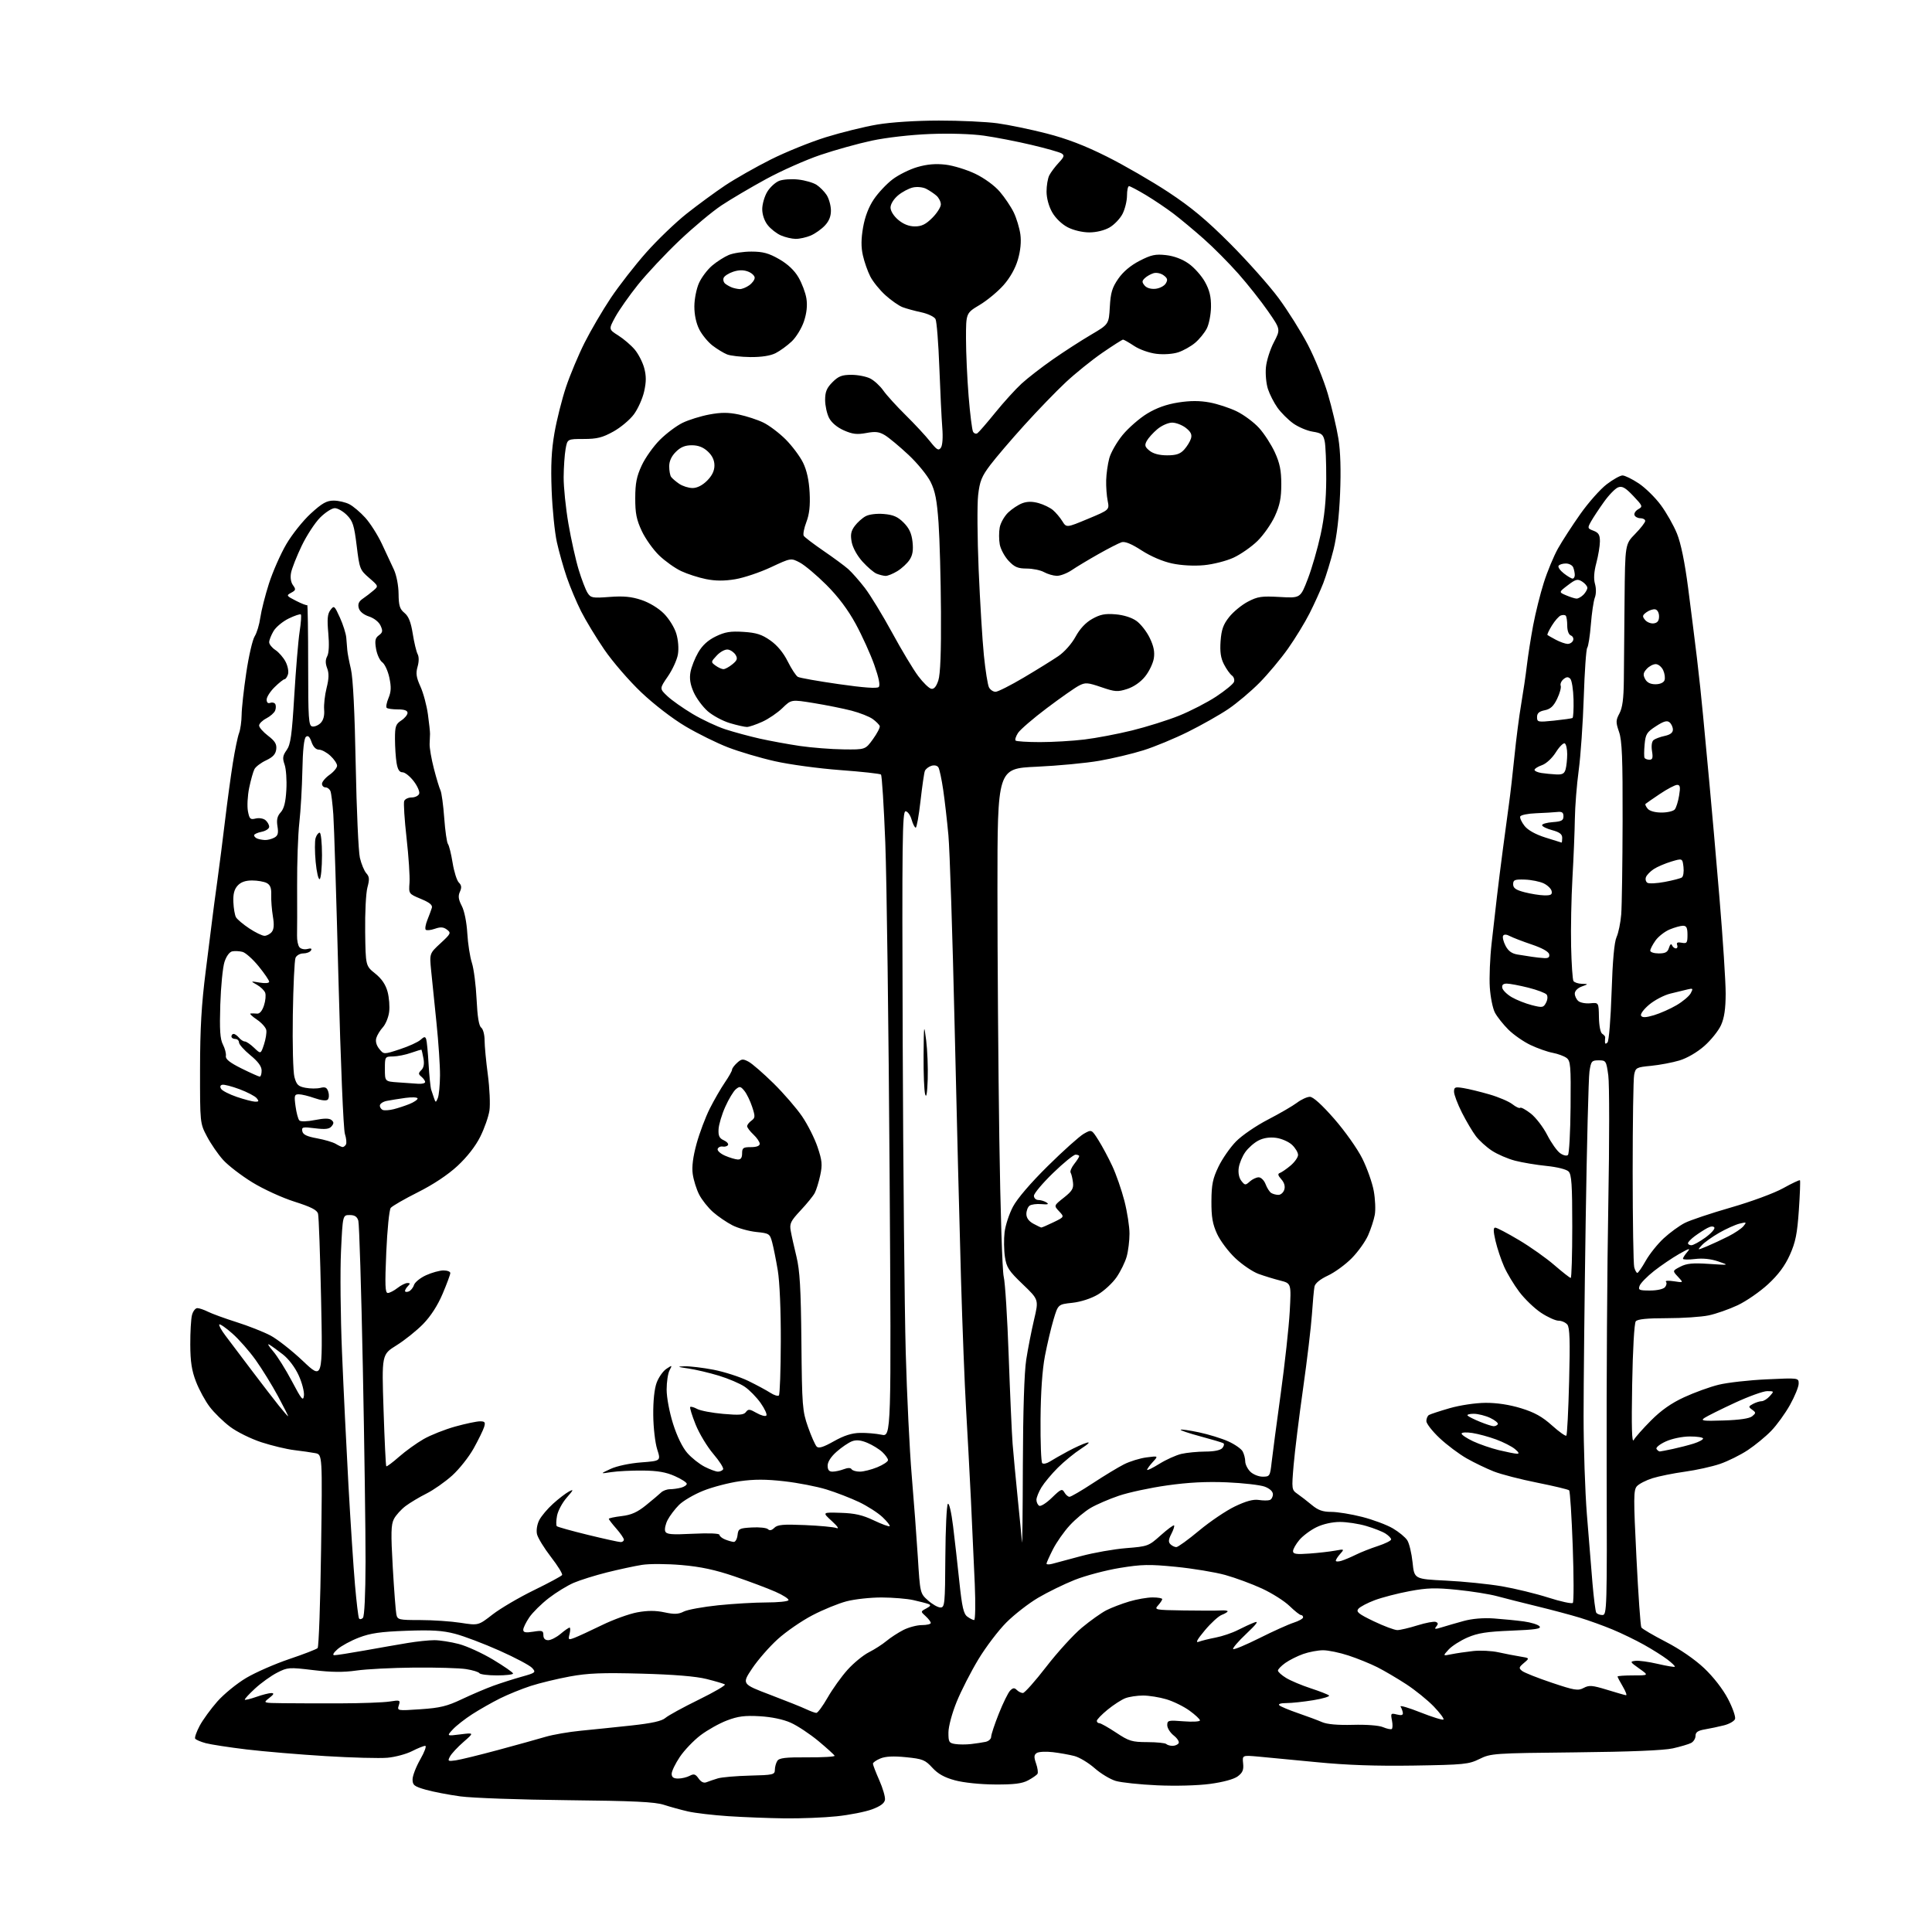 <?xml version="1.0" encoding="UTF-8" standalone="no"?>
<svg 
  version="1.1" 
  xmlns="http://www.w3.org/2000/svg" 
  xmlns:xlink="http://www.w3.org/1999/xlink" 
  xmlns:svg="http://www.w3.org/2000/svg"
  xmlns:rdf="http://www.w3.org/1999/02/22-rdf-syntax-ns#"
  xmlns:cc="http://creativecommons.org/ns#"
  xmlns:dc="http://purl.org/dc/elements/1.1/"
  viewBox="0 0 768 768"
  width="768"
  height="768"
>
<style>svg {background-color: white; }</style>"
<path stroke="none" fill="black" fill-rule="evenodd" d="M312.00,722.83C305.68,722.75 295.55,722.36 289.50,721.96C283.45,721.56 276.25,720.71 273.50,720.08C270.75,719.45 266.44,718.27 263.93,717.45C260.35,716.28 252.00,715.88 225.43,715.60C206.77,715.41 187.68,714.73 183.00,714.09C178.32,713.45 172.14,712.26 169.25,711.44C164.65,710.13 164.00,709.62 164.00,707.34C164.00,705.91 165.38,702.33 167.07,699.37C168.76,696.42 169.65,694.00 169.03,694.00C168.42,694.00 166.06,694.95 163.78,696.11C161.51,697.27 157.12,698.45 154.03,698.73C150.93,699.01 139.88,698.72 129.45,698.08C119.03,697.45 104.88,696.25 98.00,695.43C91.12,694.60 83.83,693.48 81.79,692.94C79.75,692.39 77.86,691.58 77.58,691.13C77.31,690.69 78.12,688.38 79.38,686.01C80.65,683.64 83.81,679.30 86.39,676.37C88.98,673.43 94.14,669.22 97.86,667.01C101.58,664.80 109.30,661.42 115.02,659.49C120.73,657.57 125.79,655.61 126.26,655.14C126.72,654.68 127.35,637.17 127.63,616.24C128.16,578.19 128.16,578.19 125.33,577.65C123.77,577.35 120.03,576.81 117.00,576.45C113.97,576.09 108.09,574.68 103.91,573.32C99.74,571.96 94.14,569.19 91.46,567.16C88.78,565.14 85.14,561.59 83.38,559.27C81.61,556.96 79.16,552.46 77.93,549.28C76.22,544.87 75.67,541.36 75.64,534.50C75.62,529.55 75.92,524.26 76.32,522.75C76.71,521.24 77.67,520.00 78.44,520.00C79.21,520.00 81.11,520.65 82.67,521.43C84.23,522.22 89.33,524.08 94.00,525.56C98.67,527.03 104.74,529.43 107.49,530.87C110.23,532.32 116.04,536.88 120.39,541.00C128.30,548.50 128.30,548.50 127.64,516.50C127.27,498.90 126.73,483.60 126.43,482.49C126.03,480.98 123.69,479.79 117.06,477.68C112.16,476.13 104.69,472.71 100.27,469.99C95.90,467.30 90.68,463.29 88.69,461.08C86.70,458.88 83.82,454.69 82.29,451.79C79.50,446.50 79.50,446.50 79.52,425.00C79.54,408.75 80.09,399.23 81.78,386.00C83.00,376.38 84.19,366.93 84.42,365.00C84.64,363.07 85.51,356.55 86.35,350.50C87.18,344.45 88.60,333.43 89.48,326.00C90.37,318.57 91.76,308.34 92.57,303.27C93.38,298.19 94.48,292.87 95.02,291.45C95.56,290.03 96.02,286.76 96.05,284.18C96.07,281.61 96.90,274.08 97.89,267.46C98.87,260.83 100.38,254.31 101.23,252.96C102.09,251.61 103.10,248.25 103.48,245.50C103.87,242.75 105.41,236.67 106.91,231.98C108.41,227.30 111.51,220.27 113.79,216.36C116.07,212.46 120.46,206.95 123.55,204.13C128.04,200.02 129.85,199.00 132.63,199.00C134.54,199.00 137.35,199.65 138.87,200.44C140.40,201.22 143.26,203.65 145.22,205.82C147.18,207.99 150.13,212.64 151.78,216.14C153.42,219.64 155.58,224.26 156.58,226.42C157.62,228.68 158.41,232.76 158.44,236.06C158.49,240.75 158.91,242.11 160.78,243.64C162.42,244.99 163.33,247.26 164.07,251.90C164.63,255.42 165.51,259.08 166.01,260.02C166.58,261.08 166.57,263.02 165.99,265.03C165.24,267.65 165.47,269.26 167.13,272.91C168.28,275.43 169.62,280.43 170.11,284.00C170.60,287.57 170.97,291.06 170.94,291.75C170.91,292.44 170.84,294.24 170.78,295.75C170.72,297.26 171.48,301.65 172.47,305.50C173.46,309.35 174.64,313.25 175.09,314.17C175.54,315.09 176.22,320.04 176.59,325.17C176.96,330.30 177.63,334.97 178.08,335.53C178.52,336.10 179.35,339.45 179.92,342.97C180.49,346.50 181.60,350.03 182.39,350.82C183.48,351.90 183.58,352.82 182.82,354.49C182.05,356.18 182.23,357.55 183.56,360.11C184.60,362.10 185.50,366.59 185.76,371.00C186.00,375.12 186.82,380.40 187.58,382.73C188.34,385.06 189.18,391.58 189.45,397.22C189.78,404.18 190.37,407.81 191.29,408.49C192.03,409.05 192.63,411.30 192.63,413.50C192.63,415.70 193.21,421.89 193.93,427.26C194.64,432.63 194.92,439.02 194.56,441.46C194.19,443.90 192.55,448.59 190.90,451.88C189.03,455.64 185.65,459.96 181.85,463.48C178.03,467.02 172.22,470.88 166.09,473.95C160.76,476.63 155.91,479.42 155.32,480.16C154.73,480.90 153.94,488.81 153.55,497.75C152.98,510.95 153.09,514.00 154.17,513.98C154.90,513.97 156.62,513.08 158.00,512.00C159.38,510.92 161.15,510.03 161.95,510.02C163.08,510.00 163.13,510.27 162.20,511.20C161.54,511.86 161.00,512.75 161.00,513.17C161.00,513.59 161.66,513.68 162.46,513.38C163.27,513.07 164.21,511.92 164.56,510.82C164.91,509.72 167.06,507.97 169.35,506.93C171.63,505.89 174.74,505.03 176.25,505.02C177.76,505.01 179.00,505.47 179.00,506.05C179.00,506.63 177.63,510.35 175.95,514.30C173.99,518.93 171.22,523.22 168.20,526.32C165.61,528.97 160.85,532.78 157.62,534.79C151.74,538.44 151.74,538.44 152.47,560.47C152.86,572.59 153.35,582.67 153.55,582.87C153.75,583.08 156.03,581.38 158.62,579.10C161.21,576.82 165.62,573.65 168.41,572.05C171.21,570.45 176.87,568.21 180.98,567.07C185.09,565.93 189.51,565.00 190.80,565.00C192.76,565.00 193.02,565.36 192.45,567.25C192.07,568.49 190.21,572.30 188.31,575.72C186.41,579.14 182.55,584.02 179.73,586.56C176.90,589.10 172.32,592.31 169.55,593.70C166.77,595.09 163.04,597.32 161.25,598.66C159.46,600.01 157.36,602.33 156.59,603.82C155.43,606.07 155.35,609.43 156.13,623.02C156.65,632.09 157.30,640.51 157.56,641.75C158.01,643.88 158.51,644.00 167.08,644.00C172.05,644.00 179.27,644.49 183.13,645.09C190.15,646.18 190.15,646.18 195.82,641.77C198.95,639.35 206.32,635.02 212.22,632.14C218.11,629.27 223.16,626.55 223.44,626.10C223.72,625.65 221.72,622.41 219.00,618.90C216.28,615.38 213.79,611.30 213.46,609.83C213.12,608.28 213.51,605.92 214.37,604.25C215.20,602.65 217.66,599.73 219.85,597.76C222.03,595.78 224.88,593.60 226.16,592.91C228.16,591.85 228.03,592.20 225.30,595.31C223.54,597.32 221.80,600.56 221.43,602.53C221.06,604.49 221.02,606.36 221.34,606.68C221.66,607.00 227.22,608.55 233.69,610.13C240.16,611.71 246.03,613.00 246.73,613.00C247.43,613.00 248.00,612.57 248.00,612.03C248.00,611.50 246.65,609.53 245.00,607.65C243.35,605.77 242.00,604.02 242.00,603.76C242.00,603.49 244.30,603.01 247.10,602.67C250.98,602.21 253.33,601.16 256.85,598.31C259.41,596.24 262.09,593.97 262.82,593.27C263.55,592.57 265.12,591.99 266.32,591.99C267.52,591.98 269.51,591.70 270.75,591.37C271.99,591.04 273.00,590.34 273.00,589.83C273.00,589.31 270.86,587.93 268.25,586.77C264.76,585.21 261.38,584.62 255.50,584.57C251.10,584.53 245.47,584.81 243.00,585.19C238.50,585.88 238.50,585.88 242.73,583.91C245.18,582.77 250.29,581.68 254.84,581.33C262.72,580.73 262.72,580.73 261.24,576.11C260.43,573.57 259.72,567.46 259.68,562.50C259.62,556.87 260.13,552.04 261.04,549.61C261.85,547.47 263.58,545.00 264.91,544.13C267.24,542.59 267.28,542.61 266.16,544.71C265.52,545.90 265.00,549.35 265.00,552.38C265.00,555.52 266.10,561.38 267.55,565.97C269.12,570.95 271.29,575.40 273.21,577.58C274.91,579.53 278.02,581.99 280.12,583.06C282.21,584.13 284.59,585.00 285.40,585.00C286.22,585.00 287.14,584.59 287.45,584.09C287.76,583.59 286.01,580.83 283.56,577.96C281.12,575.10 277.94,569.83 276.51,566.25C275.08,562.68 274.12,559.55 274.37,559.30C274.62,559.04 275.88,559.40 277.16,560.09C278.45,560.78 283.09,561.66 287.48,562.04C293.89,562.61 295.68,562.46 296.52,561.30C297.44,560.05 298.01,560.10 300.73,561.66C302.46,562.65 304.21,563.13 304.62,562.72C305.03,562.31 304.02,560.07 302.39,557.75C300.76,555.43 297.89,552.50 296.02,551.24C294.15,549.97 289.52,548.00 285.74,546.85C281.96,545.71 276.54,544.42 273.69,544.01C269.20,543.35 269.00,543.23 272.16,543.12C274.18,543.06 279.31,543.67 283.58,544.48C287.84,545.30 294.07,547.30 297.42,548.92C300.76,550.55 304.72,552.68 306.21,553.65C307.70,554.62 309.24,555.10 309.62,554.71C310.01,554.32 310.35,544.67 310.38,533.25C310.42,520.93 309.93,509.45 309.18,505.00C308.49,500.88 307.49,495.88 306.96,493.89C306.03,490.42 305.80,490.26 300.63,489.73C297.67,489.42 293.41,488.23 291.16,487.08C288.90,485.93 285.44,483.57 283.47,481.84C281.50,480.11 279.00,476.96 277.92,474.85C276.84,472.74 275.70,469.06 275.37,466.69C274.97,463.77 275.47,459.85 276.90,454.63C278.07,450.38 280.43,444.11 282.14,440.70C283.86,437.29 286.56,432.62 288.13,430.32C289.71,428.02 291.00,425.73 291.00,425.22C291.00,424.72 291.90,423.49 293.01,422.49C294.78,420.89 295.32,420.84 297.57,422.04C298.98,422.79 303.44,426.67 307.49,430.65C311.54,434.64 316.66,440.56 318.87,443.81C321.08,447.06 323.84,452.54 325.00,455.99C326.80,461.35 326.96,462.98 326.05,467.21C325.47,469.93 324.48,473.10 323.86,474.26C323.24,475.43 320.71,478.54 318.23,481.18C314.30,485.39 313.81,486.40 314.32,489.24C314.63,491.04 315.66,495.65 316.60,499.50C317.95,505.04 318.36,512.13 318.57,533.50C318.81,558.97 318.96,560.88 321.19,567.23C322.49,570.93 324.05,574.45 324.66,575.06C325.45,575.85 327.32,575.27 331.48,572.92C335.50,570.66 338.59,569.66 341.85,569.60C344.41,569.54 348.26,569.87 350.41,570.32C354.31,571.15 354.31,571.15 353.63,466.32C353.25,408.67 352.48,349.57 351.92,335.00C351.35,320.43 350.58,308.22 350.20,307.89C349.81,307.55 342.52,306.75 334.00,306.12C325.48,305.49 313.77,303.90 308.00,302.59C302.23,301.29 293.87,298.82 289.42,297.10C284.98,295.39 277.36,291.63 272.49,288.74C267.36,285.71 259.97,280.02 254.91,275.22C250.11,270.67 243.50,263.02 240.22,258.22C236.94,253.43 232.79,246.57 230.99,243.00C229.19,239.43 226.63,233.35 225.31,229.50C223.99,225.65 222.21,219.35 221.36,215.50C220.51,211.65 219.58,202.43 219.29,195.00C218.91,184.97 219.20,179.07 220.42,172.04C221.33,166.84 223.39,158.65 225.00,153.84C226.61,149.04 229.93,141.12 232.37,136.26C234.82,131.39 239.51,123.38 242.80,118.45C246.10,113.53 252.43,105.40 256.87,100.39C261.31,95.38 268.57,88.41 273.01,84.89C277.45,81.38 284.33,76.34 288.29,73.69C292.26,71.05 300.37,66.44 306.31,63.45C312.26,60.46 322.16,56.45 328.31,54.54C334.47,52.63 343.64,50.36 348.71,49.51C354.20,48.58 364.09,47.94 373.21,47.93C381.62,47.92 392.10,48.41 396.50,49.01C400.90,49.61 409.68,51.43 416.00,53.05C424.08,55.12 431.21,57.85 439.96,62.23C446.81,65.65 457.84,72.03 464.46,76.39C473.54,82.38 479.59,87.42 489.06,96.91C495.96,103.84 504.60,113.55 508.26,118.50C511.92,123.45 517.15,131.78 519.88,137.00C522.61,142.22 526.18,151.00 527.81,156.50C529.44,162.00 531.34,170.01 532.03,174.30C532.86,179.46 533.09,186.90 532.70,196.30C532.32,205.38 531.38,213.38 530.09,218.50C528.98,222.90 527.15,228.89 526.02,231.82C524.88,234.74 522.43,240.14 520.57,243.82C518.71,247.49 514.86,253.79 512.02,257.81C509.18,261.84 504.08,267.94 500.68,271.39C497.28,274.83 491.68,279.55 488.24,281.87C484.80,284.19 477.60,288.26 472.24,290.92C466.88,293.58 458.90,296.89 454.50,298.26C450.10,299.64 442.23,301.51 437.00,302.42C431.77,303.34 420.52,304.40 412.00,304.79C396.50,305.50 396.50,305.50 396.50,353.50C396.50,379.90 396.83,424.45 397.24,452.50C397.65,480.74 398.43,505.28 398.99,507.50C399.55,509.70 400.44,523.88 400.97,539.00C401.51,554.12 402.21,569.88 402.53,574.00C402.86,578.12 403.77,587.80 404.55,595.50C405.34,603.20 406.10,611.08 406.24,613.00C406.39,614.92 406.55,601.20 406.60,582.50C406.67,560.94 407.16,545.57 407.94,540.50C408.62,536.10 410.03,528.93 411.06,524.56C412.94,516.63 412.94,516.63 406.56,510.52C400.98,505.18 400.10,503.83 399.47,499.62C399.07,496.97 399.01,492.59 399.33,489.87C399.65,487.15 401.14,482.58 402.65,479.71C404.34,476.50 409.65,470.29 416.53,463.50C422.65,457.45 429.08,451.70 430.80,450.71C433.93,448.93 433.93,448.93 436.63,453.21C438.12,455.56 440.60,460.19 442.14,463.49C443.69,466.80 445.86,473.06 446.98,477.41C448.09,481.76 449.00,487.61 448.99,490.41C448.99,493.21 448.49,497.29 447.88,499.48C447.28,501.67 445.46,505.37 443.86,507.71C442.25,510.04 438.89,513.15 436.39,514.62C433.67,516.21 429.59,517.53 426.23,517.89C420.61,518.50 420.61,518.50 418.81,524.50C417.82,527.80 416.28,534.33 415.38,539.00C414.33,544.48 413.71,553.42 413.63,564.16C413.56,573.33 413.86,581.19 414.30,581.63C414.73,582.06 416.08,581.79 417.30,581.01C418.51,580.24 421.75,578.39 424.50,576.91C427.25,575.43 430.62,573.90 432.00,573.51C433.56,573.07 432.70,573.97 429.74,575.89C427.12,577.58 422.96,580.99 420.49,583.46C418.02,585.92 415.11,589.42 414.01,591.22C412.91,593.02 412.01,595.26 412.00,596.19C412.00,597.12 412.49,598.19 413.09,598.56C413.69,598.93 415.97,597.49 418.15,595.36C421.71,591.90 422.23,591.68 423.11,593.25C423.65,594.21 424.57,595.00 425.15,595.00C425.72,595.00 429.86,592.59 434.35,589.64C438.83,586.69 444.41,583.31 446.75,582.12C449.08,580.93 453.13,579.68 455.75,579.34C460.50,578.72 460.50,578.72 458.25,581.17C457.01,582.52 456.00,583.92 456.00,584.27C456.00,584.63 458.20,583.55 460.89,581.88C463.58,580.21 467.51,578.44 469.64,577.94C471.76,577.45 476.03,577.04 479.13,577.02C482.73,577.01 485.18,576.49 485.93,575.59C486.57,574.81 486.74,573.96 486.30,573.70C485.86,573.43 481.77,572.21 477.21,570.99C472.64,569.76 469.10,568.57 469.33,568.34C469.56,568.11 472.84,568.58 476.62,569.38C480.41,570.18 485.63,571.79 488.24,572.96C490.84,574.13 493.43,575.93 493.99,576.98C494.54,578.02 495.00,579.80 495.00,580.93C495.00,582.07 495.90,583.90 497.00,585.00C498.10,586.10 500.32,587.00 501.93,587.00C504.75,587.00 504.88,586.79 505.50,581.25C505.85,578.09 507.48,565.83 509.11,554.00C510.74,542.17 512.35,527.47 512.69,521.33C513.30,510.16 513.30,510.16 508.90,509.04C506.48,508.43 502.61,507.24 500.29,506.40C497.98,505.56 493.84,502.76 491.10,500.18C488.35,497.61 485.08,493.25 483.81,490.50C482.01,486.57 481.53,483.79 481.56,477.50C481.60,470.88 482.08,468.52 484.36,463.78C485.87,460.64 489.00,456.13 491.31,453.77C493.61,451.40 499.32,447.49 504.00,445.07C508.68,442.65 513.89,439.62 515.59,438.34C517.30,437.05 519.60,436.00 520.71,436.00C521.99,436.00 525.49,439.17 530.37,444.75C534.60,449.58 539.59,456.63 541.52,460.50C543.44,464.35 545.50,470.16 546.09,473.41C546.68,476.66 546.86,480.94 546.50,482.91C546.14,484.89 544.96,488.52 543.87,491.00C542.79,493.48 539.87,497.58 537.37,500.12C534.88,502.66 530.61,505.78 527.89,507.05C524.77,508.51 522.79,510.13 522.53,511.43C522.30,512.57 521.84,517.55 521.51,522.50C521.17,527.45 519.59,540.73 517.99,552.00C516.39,563.27 514.71,576.94 514.24,582.36C513.42,592.05 513.45,592.24 515.79,593.86C517.09,594.76 519.65,596.74 521.46,598.25C523.98,600.35 525.83,601.00 529.22,601.00C531.67,601.00 537.20,601.90 541.50,603.00C545.81,604.10 551.28,606.15 553.67,607.55C556.06,608.95 558.65,611.08 559.42,612.30C560.20,613.51 561.14,617.47 561.52,621.10C562.20,627.70 562.20,627.70 574.85,628.32C581.81,628.66 591.77,629.68 597.00,630.57C602.23,631.47 610.54,633.49 615.48,635.07C620.42,636.65 624.80,637.60 625.22,637.18C625.63,636.77 625.62,626.67 625.19,614.75C624.76,602.82 624.12,592.78 623.76,592.43C623.41,592.08 617.72,590.72 611.12,589.40C604.53,588.09 596.74,586.08 593.81,584.93C590.89,583.78 586.02,581.44 583.00,579.72C579.98,578.00 575.14,574.37 572.25,571.65C569.36,568.93 567.00,565.90 567.00,564.91C567.00,563.93 567.46,562.84 568.01,562.49C568.57,562.15 572.28,560.93 576.26,559.78C580.36,558.60 586.54,557.68 590.50,557.65C594.99,557.62 600.06,558.39 604.64,559.80C609.97,561.43 613.07,563.16 616.92,566.62C619.76,569.17 622.33,571.00 622.65,570.69C622.96,570.38 623.46,560.66 623.75,549.09C624.17,532.91 624.00,527.71 623.03,526.53C622.33,525.69 620.76,525.00 619.55,525.00C618.34,525.00 615.21,523.58 612.59,521.85C609.98,520.12 606.10,516.39 603.96,513.56C601.82,510.73 599.09,506.20 597.90,503.50C596.70,500.80 595.17,496.20 594.49,493.29C593.60,489.46 593.57,488.00 594.38,488.00C595.00,488.00 599.23,490.22 603.78,492.93C608.33,495.63 614.69,500.13 617.91,502.93C621.14,505.72 624.05,508.00 624.39,508.00C624.72,508.00 625.00,498.81 625.00,487.57C625.00,470.95 624.73,466.87 623.53,465.68C622.69,464.83 618.97,463.90 614.78,463.48C610.78,463.08 605.14,462.14 602.25,461.39C599.36,460.64 595.21,458.84 593.03,457.40C590.85,455.96 587.99,453.37 586.68,451.64C585.36,449.91 582.87,445.70 581.14,442.28C579.41,438.86 578.00,435.12 578.00,433.98C578.00,432.14 578.42,431.98 581.75,432.53C583.81,432.86 588.47,434.00 592.09,435.05C595.71,436.10 599.82,437.85 601.21,438.95C602.60,440.04 603.99,440.68 604.30,440.37C604.61,440.06 606.50,441.09 608.51,442.65C610.51,444.22 613.46,448.06 615.05,451.18C616.65,454.30 618.96,457.56 620.19,458.42C621.46,459.31 622.79,459.61 623.29,459.11C623.77,458.63 624.24,450.05 624.33,440.04C624.48,423.55 624.33,421.72 622.70,420.52C621.71,419.80 619.23,418.89 617.20,418.51C615.16,418.13 611.22,416.74 608.43,415.42C605.64,414.10 601.66,411.33 599.58,409.26C597.51,407.19 595.10,404.15 594.24,402.50C593.38,400.85 592.47,396.34 592.22,392.48C591.97,388.62 592.29,380.74 592.94,374.98C593.58,369.21 594.53,360.90 595.05,356.50C595.56,352.10 596.63,343.55 597.43,337.50C598.23,331.45 599.32,323.35 599.85,319.50C600.39,315.65 601.37,307.10 602.03,300.50C602.69,293.90 603.88,284.68 604.68,280.00C605.48,275.32 606.51,268.34 606.96,264.47C607.42,260.61 608.54,253.46 609.45,248.60C610.37,243.73 612.26,236.11 613.67,231.67C615.07,227.22 617.62,221.09 619.32,218.04C621.03,214.99 625.05,208.80 628.25,204.27C631.45,199.74 636.15,194.45 638.68,192.52C641.21,190.58 644.05,189.00 644.97,189.00C645.90,189.00 648.79,190.41 651.40,192.14C654.01,193.87 657.97,197.75 660.19,200.76C662.42,203.77 665.31,208.87 666.62,212.10C668.18,215.95 669.72,223.43 671.06,233.74C672.18,242.41 673.76,254.90 674.55,261.50C675.35,268.10 676.45,278.45 677.00,284.50C677.55,290.55 678.69,302.70 679.53,311.50C680.36,320.30 682.16,340.77 683.52,357.00C684.88,373.23 685.99,390.32 685.98,395.00C685.96,401.07 685.43,404.65 684.12,407.54C683.11,409.76 680.13,413.47 677.50,415.79C674.64,418.31 670.65,420.63 667.60,421.55C664.80,422.39 659.73,423.35 656.35,423.68C650.49,424.24 650.17,424.42 649.60,427.26C649.27,428.90 649.01,446.28 649.01,465.87C649.02,485.47 649.30,502.51 649.63,503.75C649.96,504.99 650.52,506.00 650.87,506.00C651.21,506.00 652.72,503.82 654.22,501.15C655.72,498.49 658.94,494.47 661.37,492.23C663.81,489.98 667.56,487.25 669.71,486.15C671.86,485.05 680.11,482.29 688.06,480.00C696.13,477.68 705.29,474.30 708.83,472.33C712.30,470.40 715.31,468.98 715.51,469.17C715.70,469.37 715.51,474.73 715.07,481.08C714.43,490.46 713.75,493.80 711.49,498.85C709.54,503.18 706.93,506.70 702.85,510.48C699.63,513.46 694.18,517.23 690.75,518.85C687.31,520.46 682.12,522.29 679.20,522.89C676.29,523.50 668.80,524.00 662.57,524.00C654.72,524.00 650.94,524.38 650.24,525.25C649.65,525.98 649.05,536.49 648.81,550.42C648.51,567.56 648.69,573.79 649.44,572.42C650.02,571.36 653.11,567.87 656.31,564.66C660.32,560.62 664.39,557.76 669.48,555.42C673.52,553.55 679.69,551.31 683.17,550.46C686.65,549.60 695.24,548.63 702.25,548.31C715.00,547.71 715.00,547.71 715.00,550.01C715.00,551.27 713.44,555.09 711.54,558.49C709.64,561.89 706.28,566.53 704.07,568.80C701.87,571.08 697.69,574.51 694.78,576.44C691.88,578.37 686.91,580.83 683.75,581.92C680.59,583.00 674.29,584.40 669.75,585.02C665.21,585.65 659.42,586.82 656.87,587.62C654.32,588.43 651.55,589.85 650.70,590.79C649.34,592.31 649.32,595.40 650.51,619.21C651.24,633.91 652.12,646.38 652.46,646.94C652.81,647.50 657.19,650.07 662.20,652.66C667.78,655.54 673.68,659.60 677.41,663.11C681.10,666.60 684.84,671.41 686.90,675.33C688.76,678.89 690.02,682.50 689.70,683.35C689.37,684.20 687.39,685.33 685.30,685.85C683.21,686.38 679.81,687.10 677.75,687.45C674.94,687.93 674.00,688.57 674.00,690.01C674.00,691.07 673.21,692.34 672.25,692.85C671.29,693.35 668.02,694.32 665.00,695.00C661.41,695.81 647.89,696.37 626.13,696.59C593.77,696.92 592.63,697.00 588.13,699.22C583.83,701.34 581.99,701.52 562.00,701.84C547.02,702.07 535.34,701.67 523.50,700.50C514.15,699.58 503.65,698.58 500.16,698.27C493.82,697.71 493.82,697.71 494.16,701.00C494.43,703.57 493.96,704.68 492.00,706.14C490.47,707.27 486.20,708.43 481.00,709.13C476.07,709.79 467.25,710.02 460.00,709.69C453.12,709.38 445.71,708.59 443.53,707.95C441.35,707.31 437.57,705.03 435.14,702.89C432.71,700.75 429.10,698.57 427.11,698.05C425.12,697.53 421.25,696.83 418.50,696.51C415.75,696.19 412.88,696.34 412.11,696.85C411.01,697.60 410.96,698.43 411.85,701.01C412.47,702.78 412.73,704.63 412.42,705.12C412.12,705.61 410.44,706.78 408.69,707.72C406.27,709.01 403.10,709.41 395.50,709.36C389.69,709.33 383.04,708.64 379.63,707.71C375.42,706.58 372.87,705.15 370.61,702.69C367.76,699.58 366.77,699.18 360.19,698.52C355.19,698.02 352.00,698.17 349.96,699.02C348.33,699.69 347.00,700.63 347.00,701.09C347.00,701.56 348.14,704.53 349.54,707.69C350.94,710.85 351.95,714.34 351.79,715.44C351.59,716.81 349.98,718.01 346.65,719.24C343.99,720.23 337.69,721.47 332.65,722.00C327.62,722.53 318.32,722.90 312.00,722.83zM280.85,708.46C281.76,708.09 283.79,707.41 285.36,706.93C286.94,706.46 292.67,705.97 298.11,705.83C307.33,705.61 308.00,705.46 308.02,703.55C308.02,702.42 308.46,700.83 308.98,700.00C309.73,698.81 312.19,698.51 320.99,698.57C327.07,698.61 331.92,698.33 331.77,697.94C331.62,697.55 328.72,694.92 325.33,692.09C321.93,689.27 316.98,685.99 314.33,684.81C311.31,683.46 306.69,682.50 302.00,682.23C296.06,681.89 293.35,682.24 289.00,683.90C285.98,685.04 281.25,687.69 278.50,689.77C275.75,691.85 272.04,695.73 270.25,698.39C268.46,701.05 267.00,704.08 267.00,705.11C267.00,706.47 267.72,707.00 269.57,707.00C270.98,707.00 273.04,706.51 274.16,705.91C275.83,705.02 276.46,705.21 277.70,706.98C278.69,708.39 279.78,708.90 280.85,708.46zM181.15,699.77C182.99,699.51 190.57,697.65 198.00,695.65C205.43,693.64 213.92,691.29 216.87,690.41C219.82,689.54 226.12,688.45 230.87,687.99C235.62,687.53 244.68,686.59 251.00,685.91C259.16,685.02 263.08,684.15 264.50,682.91C265.60,681.95 271.57,678.68 277.76,675.65C283.96,672.61 288.62,669.89 288.14,669.58C287.65,669.28 284.38,668.31 280.87,667.43C276.65,666.37 267.93,665.65 255.00,665.30C239.39,664.88 233.71,665.10 226.50,666.43C221.55,667.34 214.57,669.03 211.00,670.18C207.43,671.34 201.91,673.58 198.74,675.16C195.56,676.75 190.61,679.56 187.74,681.41C184.86,683.26 181.38,685.98 180.01,687.46C177.53,690.13 177.53,690.13 183.01,689.44C188.50,688.75 188.50,688.75 184.24,692.46C181.89,694.51 179.49,697.09 178.89,698.21C177.88,700.10 178.04,700.21 181.15,699.77zM386.00,693.29C387.93,693.07 390.51,692.68 391.75,692.42C392.99,692.17 394.00,691.26 394.00,690.40C394.00,689.54 395.38,685.38 397.06,681.17C398.74,676.95 400.76,672.84 401.55,672.04C402.67,670.90 403.25,670.85 404.19,671.79C404.86,672.46 405.95,673.00 406.62,673.00C407.30,673.00 411.48,668.29 415.93,662.53C420.37,656.78 426.74,649.79 430.07,647.02C433.41,644.24 437.80,641.12 439.82,640.09C441.84,639.06 445.94,637.50 448.93,636.61C451.92,635.72 456.08,635.00 458.18,635.00C460.28,635.00 462.00,635.30 462.00,635.67C462.00,636.04 461.26,637.17 460.35,638.17C458.75,639.93 459.13,640.01 470.60,640.18C477.14,640.28 483.74,640.28 485.25,640.18C486.76,640.08 488.00,640.23 488.00,640.52C488.00,640.81 486.95,641.45 485.67,641.94C484.38,642.42 481.35,645.20 478.92,648.11C475.87,651.76 475.12,653.16 476.50,652.63C477.60,652.21 480.63,651.46 483.23,650.96C485.84,650.46 489.79,649.13 492.02,647.99C494.24,646.85 497.23,645.48 498.64,644.95C500.50,644.24 499.61,645.49 495.41,649.46C492.22,652.47 489.87,655.21 490.20,655.53C490.52,655.85 495.22,653.89 500.64,651.18C506.06,648.46 512.19,645.70 514.25,645.04C516.31,644.38 518.00,643.43 518.00,642.92C518.00,642.42 517.62,642.00 517.15,642.00C516.69,642.00 514.65,640.39 512.62,638.42C510.59,636.45 505.66,633.32 501.65,631.47C497.64,629.62 491.08,627.20 487.06,626.08C483.04,624.97 474.23,623.51 467.49,622.84C456.85,621.79 453.90,621.85 445.09,623.29C439.51,624.21 431.47,626.34 427.22,628.03C422.97,629.72 416.41,632.93 412.64,635.16C408.87,637.39 403.21,641.79 400.06,644.94C396.91,648.09 391.91,654.67 388.94,659.58C385.97,664.49 382.08,672.10 380.29,676.50C378.44,681.05 377.03,686.30 377.02,688.68C377.00,692.49 377.25,692.90 379.75,693.28C381.26,693.51 384.07,693.51 386.00,693.29zM466.11,694.00C467.08,694.00 468.17,693.53 468.52,692.96C468.88,692.39 468.00,691.01 466.58,689.89C465.16,688.77 464.00,686.93 464.00,685.79C464.00,683.86 464.43,683.76 470.50,684.25C474.07,684.53 477.00,684.37 477.00,683.89C477.00,683.41 475.13,681.66 472.84,680.00C470.55,678.34 466.41,676.31 463.65,675.49C460.90,674.67 456.72,674.00 454.38,674.00C452.04,674.00 448.88,674.48 447.35,675.06C445.82,675.64 442.64,677.70 440.28,679.63C437.93,681.55 436.00,683.55 436.00,684.07C436.00,684.58 436.46,685.00 437.02,685.00C437.57,685.00 440.57,686.69 443.68,688.75C448.80,692.15 449.96,692.50 456.10,692.52C459.83,692.53 463.20,692.87 463.60,693.27C464.01,693.67 465.13,694.00 466.11,694.00zM553.22,687.32C553.61,687.10 553.66,685.57 553.33,683.91C552.77,681.08 552.88,680.93 555.29,681.54C557.12,682.00 557.79,681.80 557.65,680.84C557.54,680.10 557.13,679.00 556.75,678.39C556.37,677.79 559.92,678.82 564.64,680.70C569.37,682.57 573.49,683.85 573.80,683.53C574.12,683.22 572.38,680.89 569.94,678.35C567.50,675.82 562.58,671.84 559.00,669.50C555.42,667.17 550.24,664.12 547.48,662.73C544.72,661.34 539.58,659.25 536.06,658.10C532.55,656.94 528.00,656.00 525.96,656.00C523.92,656.00 520.37,656.67 518.06,657.48C515.75,658.29 512.55,659.90 510.93,661.05C509.32,662.20 508.00,663.56 508.00,664.08C508.00,664.60 509.46,665.92 511.25,667.01C513.04,668.10 517.42,669.95 521.00,671.12C524.58,672.29 527.86,673.57 528.30,673.97C528.73,674.37 525.95,675.21 522.10,675.85C518.26,676.48 513.42,677.00 511.36,677.00C509.12,677.00 507.98,677.36 508.55,677.89C509.07,678.38 512.42,679.78 516.00,681.01C519.58,682.24 523.87,683.84 525.55,684.57C527.53,685.44 531.80,685.81 537.79,685.65C543.13,685.50 548.14,685.88 549.74,686.56C551.26,687.20 552.82,687.54 553.22,687.32zM324.50,680.91C325.05,680.93 327.07,678.18 329.00,674.81C330.93,671.44 334.47,666.48 336.89,663.79C339.30,661.10 343.13,657.96 345.39,656.81C347.65,655.67 350.80,653.64 352.38,652.32C353.97,650.99 356.99,649.03 359.09,647.95C361.20,646.88 364.51,646.00 366.46,646.00C368.41,646.00 370.00,645.62 370.00,645.15C370.00,644.69 369.08,643.48 367.96,642.46C365.92,640.61 365.92,640.61 368.21,639.38C370.00,638.42 370.17,638.02 369.00,637.60C368.18,637.30 365.48,636.60 363.00,636.05C360.52,635.50 354.88,635.04 350.46,635.02C346.04,635.01 339.78,635.69 336.56,636.53C333.34,637.36 327.22,639.86 322.97,642.08C318.71,644.29 312.50,648.57 309.18,651.58C305.85,654.58 301.28,659.83 299.00,663.23C294.87,669.42 294.87,669.42 306.19,673.72C312.41,676.08 318.85,678.66 320.50,679.45C322.15,680.23 323.95,680.89 324.50,680.91zM167.17,679.45C174.90,678.93 177.72,678.25 183.61,675.45C187.52,673.60 193.14,671.20 196.11,670.12C199.07,669.05 204.13,667.43 207.35,666.53C212.95,664.96 213.13,664.80 211.53,663.04C210.61,662.02 204.78,658.93 198.57,656.16C192.36,653.39 184.40,650.37 180.89,649.46C175.91,648.15 171.62,647.89 161.50,648.26C151.29,648.63 147.26,649.21 142.70,650.96C139.51,652.18 135.69,654.25 134.20,655.56C132.54,657.02 132.04,657.95 132.91,657.97C133.68,657.99 139.08,657.14 144.91,656.10C150.73,655.05 158.48,653.70 162.12,653.10C165.75,652.49 170.50,652.00 172.66,652.00C174.81,652.00 179.19,652.68 182.37,653.51C185.56,654.34 191.71,657.15 196.05,659.76C200.38,662.37 203.95,664.84 203.96,665.25C203.98,665.66 201.10,666.00 197.56,666.00C194.02,666.00 190.87,665.60 190.57,665.12C190.27,664.63 187.88,663.90 185.26,663.49C182.64,663.08 173.37,662.81 164.65,662.89C155.94,662.97 145.59,663.50 141.65,664.07C136.49,664.81 131.72,664.76 124.50,663.89C114.90,662.74 114.33,662.78 110.15,664.92C107.76,666.14 103.81,668.98 101.38,671.22C98.95,673.46 97.12,675.46 97.32,675.66C97.52,675.86 99.61,675.34 101.97,674.51C104.32,673.68 106.98,673.01 107.88,673.02C109.09,673.04 108.86,673.54 107.00,675.00C104.50,676.96 104.50,676.96 112.50,677.05C116.90,677.11 127.25,677.13 135.50,677.11C143.75,677.09 152.46,676.76 154.86,676.39C159.02,675.74 159.20,675.81 158.53,677.90C157.84,680.07 157.90,680.08 167.17,679.45zM646.35,673.88C646.82,673.95 646.25,672.40 645.10,670.44C643.94,668.49 643.00,666.69 643.00,666.44C643.00,666.20 645.81,666.00 649.24,666.00C655.48,666.00 655.48,666.00 651.59,663.25C647.92,660.65 647.84,660.48 650.12,660.21C651.44,660.04 655.43,660.59 658.97,661.42C662.51,662.24 665.58,662.76 665.77,662.56C665.97,662.36 664.64,661.07 662.82,659.68C660.99,658.29 656.80,655.65 653.50,653.81C650.20,651.96 644.58,649.24 641.00,647.75C637.42,646.26 631.58,644.15 628.00,643.06C624.42,641.97 616.77,639.93 611.00,638.53C605.23,637.12 598.07,635.32 595.11,634.51C592.14,633.70 585.01,632.56 579.27,631.98C570.62,631.10 567.35,631.19 560.31,632.51C555.63,633.38 549.41,635.00 546.49,636.09C543.57,637.18 540.64,638.73 539.98,639.52C538.98,640.73 539.99,641.55 546.11,644.49C550.14,646.42 554.36,647.99 555.47,647.99C556.59,647.98 560.19,647.13 563.48,646.10C566.77,645.08 570.04,644.46 570.75,644.74C571.72,645.11 571.77,645.58 570.94,646.57C570.03,647.67 570.42,647.73 573.17,646.87C575.00,646.30 578.90,645.17 581.83,644.37C585.19,643.44 589.64,643.07 593.83,643.36C597.50,643.62 602.85,644.15 605.73,644.54C608.61,644.93 611.43,645.81 611.99,646.49C612.80,647.46 610.35,647.83 600.76,648.21C591.03,648.60 587.44,649.16 583.35,650.93C580.52,652.16 577.14,654.32 575.85,655.72C573.50,658.29 573.50,658.29 577.00,657.58C578.92,657.19 582.81,656.62 585.63,656.31C588.46,656.00 592.96,656.22 595.63,656.81C598.31,657.40 602.21,658.16 604.29,658.49C608.09,659.11 608.09,659.11 605.79,661.05C603.73,662.81 603.66,663.12 605.10,664.25C605.99,664.94 611.28,667.04 616.87,668.91C625.91,671.95 627.30,672.18 629.53,670.98C631.70,669.82 632.94,669.92 638.77,671.70C642.47,672.84 645.88,673.82 646.35,673.88zM217.92,652.00C218.98,652.00 221.18,650.88 222.82,649.50C224.45,648.12 226.07,647.00 226.41,647.00C226.76,647.00 226.75,648.13 226.41,649.52C225.81,651.89 225.92,651.98 228.43,651.03C229.89,650.47 234.77,648.21 239.29,646.01C243.81,643.80 250.12,641.52 253.33,640.93C257.45,640.18 260.62,640.18 264.13,640.93C268.03,641.77 269.68,641.71 271.80,640.63C273.28,639.87 279.45,638.75 285.50,638.12C291.55,637.50 300.19,637.00 304.69,637.00C309.20,637.00 313.12,636.61 313.42,636.13C313.72,635.65 311.38,634.12 308.23,632.74C305.08,631.35 297.75,628.60 291.95,626.63C284.30,624.02 278.54,622.79 270.95,622.13C265.14,621.63 258.14,621.59 255.20,622.06C252.29,622.52 246.03,623.87 241.29,625.05C236.55,626.24 230.61,628.10 228.09,629.18C225.56,630.26 221.09,633.00 218.15,635.27C215.21,637.54 211.72,640.99 210.40,642.93C209.08,644.87 208.00,647.09 208.00,647.86C208.00,648.93 208.94,649.11 212.00,648.62C215.55,648.05 216.00,648.20 216.00,649.99C216.00,651.31 216.66,652.00 217.92,652.00zM144.25,643.15C144.87,642.53 145.28,633.92 145.31,620.82C145.33,609.09 144.85,574.30 144.23,543.50C143.62,512.70 142.81,486.49 142.44,485.25C141.95,483.62 141.00,483.00 139.00,483.00C136.24,483.00 136.24,483.00 135.56,497.25C135.18,505.09 135.35,523.20 135.95,537.50C136.54,551.80 137.70,575.65 138.52,590.50C139.35,605.35 140.51,623.12 141.11,630.00C141.71,636.88 142.43,642.88 142.72,643.34C143.00,643.80 143.68,643.72 144.25,643.15zM387.24,644.00C387.70,644.00 387.82,637.59 387.49,629.75C387.16,621.91 386.47,606.73 385.95,596.00C385.42,585.27 384.56,569.08 384.02,560.00C383.48,550.92 382.57,527.52 382.00,508.00C381.43,488.48 380.30,443.25 379.47,407.50C378.65,371.75 377.54,337.79 377.01,332.04C376.48,326.28 375.55,318.14 374.93,313.95C374.32,309.75 373.46,305.75 373.03,305.05C372.57,304.31 371.42,304.05 370.22,304.43C369.10,304.79 367.94,305.71 367.64,306.49C367.34,307.27 366.57,312.65 365.91,318.45C365.26,324.25 364.40,329.00 364.01,329.00C363.61,329.00 362.87,327.54 362.36,325.75C361.84,323.96 360.77,322.50 359.96,322.50C358.69,322.50 358.54,334.28 358.84,414.50C359.03,465.10 359.57,520.45 360.04,537.50C360.51,554.55 361.58,576.60 362.42,586.50C363.26,596.40 364.35,611.00 364.85,618.94C365.75,633.39 365.75,633.39 368.89,636.19C370.62,637.74 372.85,639.00 373.85,639.00C375.55,639.00 375.68,637.63 375.79,618.84C375.86,607.76 376.31,598.29 376.79,597.81C377.29,597.31 378.18,601.10 378.87,606.72C379.53,612.10 380.66,622.08 381.37,628.89C382.42,638.84 383.04,641.56 384.53,642.64C385.55,643.39 386.77,644.00 387.24,644.00zM636.98,642.00C638.78,642.00 638.84,639.93 638.67,582.75C638.58,550.16 638.87,503.25 639.33,478.50C639.78,453.75 639.78,430.80 639.32,427.50C638.52,421.69 638.40,421.50 635.50,421.50C632.71,421.50 632.45,421.82 631.83,426.00C631.47,428.48 630.79,455.25 630.33,485.50C629.87,515.75 629.50,550.62 629.50,563.00C629.50,575.38 630.09,592.92 630.81,602.00C631.53,611.08 632.53,623.36 633.03,629.30C633.54,635.25 634.21,640.54 634.53,641.05C634.86,641.57 635.96,642.00 636.98,642.00zM418.25,621.65C419.49,621.32 424.62,619.95 429.66,618.59C434.70,617.23 442.80,615.80 447.66,615.41C456.30,614.72 456.61,614.60 461.39,610.32C464.08,607.92 466.47,606.14 466.71,606.38C466.95,606.62 466.46,608.14 465.62,609.76C464.48,611.98 464.39,612.99 465.25,613.85C465.88,614.48 466.94,615.00 467.60,615.00C468.26,615.00 472.33,612.05 476.65,608.45C480.97,604.85 487.37,600.52 490.87,598.84C495.30,596.71 498.21,595.92 500.37,596.26C502.09,596.52 504.06,596.53 504.75,596.28C505.44,596.04 506.00,595.01 506.00,594.01C506.00,592.88 504.78,591.74 502.75,590.97C500.96,590.30 494.21,589.53 487.75,589.25C479.56,588.90 472.33,589.28 463.88,590.48C457.22,591.42 448.60,593.27 444.74,594.59C440.87,595.90 435.84,598.08 433.55,599.42C431.26,600.76 427.53,603.87 425.26,606.34C422.98,608.80 419.97,613.10 418.56,615.88C417.15,618.66 416.00,621.23 416.00,621.58C416.00,621.94 417.01,621.97 418.25,621.65zM533.25,620.44C534.49,620.06 537.08,618.96 539.00,618.01C540.92,617.05 544.86,615.50 547.75,614.56C550.64,613.61 553.00,612.44 553.00,611.94C553.00,611.45 551.99,610.40 550.75,609.61C549.51,608.82 546.06,607.46 543.07,606.59C540.08,605.71 535.39,605.00 532.63,605.00C529.61,605.00 525.93,605.82 523.34,607.08C520.98,608.22 517.91,610.51 516.52,612.15C515.14,613.80 514.00,615.80 514.00,616.60C514.00,617.75 515.28,617.95 520.46,617.57C524.01,617.32 528.63,616.79 530.71,616.41C534.42,615.73 534.46,615.76 532.75,617.69C531.79,618.77 531.00,619.99 531.00,620.40C531.00,620.80 532.01,620.82 533.25,620.44zM291.68,612.94C292.33,612.97 293.01,611.76 293.18,610.25C293.48,607.67 293.84,607.48 298.89,607.19C301.86,607.02 304.73,607.33 305.28,607.88C305.94,608.54 306.79,608.35 307.81,607.33C309.07,606.08 311.31,605.87 319.93,606.24C325.74,606.48 331.40,607.01 332.50,607.42C333.70,607.86 332.97,606.75 330.67,604.65C326.83,601.14 326.83,601.14 334.17,601.37C339.80,601.54 342.86,602.24 347.34,604.37C350.56,605.90 353.40,606.94 353.65,606.68C353.91,606.42 352.63,604.81 350.81,603.08C348.99,601.36 344.79,598.67 341.49,597.09C338.18,595.52 332.36,593.26 328.55,592.09C324.74,590.91 317.18,589.44 311.76,588.83C304.51,588.00 299.81,588.00 294.05,588.81C289.75,589.42 283.22,591.12 279.56,592.59C275.90,594.05 271.56,596.59 269.92,598.23C268.28,599.87 266.25,602.56 265.40,604.20C264.55,605.84 264.12,607.86 264.43,608.69C264.92,609.95 266.74,610.12 275.51,609.69C281.80,609.38 286.00,609.55 286.00,610.12C286.00,610.64 287.01,611.47 288.25,611.97C289.49,612.47 291.03,612.90 291.68,612.94zM330.93,585.00C332.00,585.00 334.01,584.57 335.40,584.04C337.02,583.42 338.14,583.42 338.52,584.04C338.85,584.57 340.32,585.00 341.80,585.00C343.27,585.00 346.39,584.21 348.74,583.25C351.08,582.29 352.99,581.02 353.00,580.42C353.00,579.83 351.98,578.39 350.74,577.22C349.49,576.05 346.81,574.40 344.78,573.55C342.18,572.46 340.38,572.28 338.66,572.94C337.32,573.45 334.60,575.29 332.61,577.04C330.35,579.02 329.00,581.10 329.00,582.60C329.00,584.31 329.56,585.00 330.93,585.00zM603.00,577.88C604.04,577.92 603.79,577.34 602.21,576.02C600.95,574.97 597.57,573.25 594.71,572.20C591.84,571.14 587.59,569.99 585.25,569.63C582.91,569.27 581.00,569.38 581.00,569.88C581.00,570.37 583.06,571.75 585.57,572.93C588.09,574.11 592.70,575.70 595.82,576.46C598.95,577.21 602.17,577.86 603.00,577.88zM659.81,576.98C660.19,576.96 662.52,576.51 665.00,575.98C667.48,575.45 671.19,574.49 673.25,573.85C675.31,573.20 677.00,572.30 677.00,571.84C677.00,571.38 674.64,571.01 671.75,571.02C668.72,571.03 664.68,571.87 662.18,573.00C659.80,574.08 658.14,575.42 658.49,575.98C658.84,576.54 659.43,576.99 659.81,576.98zM593.69,566.94C594.35,566.97 595.11,566.62 595.40,566.16C595.68,565.71 594.34,564.58 592.42,563.66C590.50,562.75 587.52,562.00 585.80,562.00C584.08,562.00 583.00,562.34 583.42,562.75C583.83,563.16 586.04,564.26 588.33,565.19C590.62,566.13 593.04,566.91 593.69,566.94zM685.23,564.66C691.53,564.46 695.44,563.88 696.53,562.98C698.06,561.70 698.06,561.52 696.51,560.38C694.97,559.26 695.00,559.07 696.85,558.08C697.96,557.49 699.50,557.00 700.28,557.00C701.06,557.00 702.50,556.10 703.50,555.00C705.27,553.04 705.25,553.00 702.47,553.00C700.91,553.00 695.10,555.10 689.56,557.67C684.03,560.23 678.62,562.93 677.54,563.65C675.87,564.79 676.98,564.93 685.23,564.66zM114.53,563.00C114.68,563.00 112.88,559.41 110.52,555.03C108.16,550.65 104.16,544.17 101.64,540.64C99.12,537.11 94.95,532.36 92.37,530.10C89.80,527.83 87.46,526.21 87.17,526.49C86.89,526.78 87.97,528.75 89.58,530.88C91.18,533.00 95.85,539.19 99.95,544.62C104.06,550.05 108.95,556.41 110.83,558.75C112.70,561.09 114.37,563.00 114.53,563.00zM120.82,554.74C120.99,553.22 120.05,549.60 118.71,546.69C117.27,543.53 114.73,540.18 112.40,538.37C110.25,536.70 107.83,534.95 107.00,534.47C106.17,534.00 106.86,535.17 108.52,537.08C110.18,538.99 113.56,544.36 116.02,549.02C119.91,556.39 120.54,557.14 120.82,554.74zM655.91,513.00C658.74,513.00 661.22,512.44 661.87,511.66C662.48,510.92 662.65,509.96 662.24,509.52C661.83,509.08 663.25,508.99 665.39,509.32C669.27,509.92 669.27,509.92 667.03,507.54C664.80,505.16 664.80,505.16 667.97,503.52C670.46,502.23 672.90,501.99 679.32,502.42C687.50,502.96 687.50,502.96 683.00,501.43C680.08,500.43 676.83,500.10 673.75,500.48C671.14,500.80 669.00,500.75 669.00,500.36C669.00,499.98 669.79,498.75 670.75,497.64C672.15,496.02 671.51,496.18 667.50,498.46C664.75,500.03 660.25,503.08 657.50,505.24C654.75,507.41 652.18,510.04 651.78,511.09C651.14,512.81 651.56,513.00 655.91,513.00zM678.58,495.41C680.73,494.51 684.55,492.73 687.06,491.46C689.57,490.19 692.27,488.37 693.06,487.41C694.39,485.80 694.27,485.73 691.50,486.41C689.85,486.82 686.22,488.45 683.43,490.04C680.65,491.64 677.53,493.86 676.51,494.99C674.65,497.04 674.65,497.04 678.58,495.41zM672.35,495.00C673.09,495.00 675.58,493.63 677.89,491.97C680.19,490.30 681.81,488.50 681.48,487.96C681.10,487.36 680.06,487.43 678.69,488.16C677.49,488.80 675.26,490.24 673.75,491.35C672.24,492.46 671.00,493.74 671.00,494.19C671.00,494.63 671.61,495.00 672.35,495.00zM413.93,487.96C414.17,487.98 416.34,487.05 418.75,485.88C423.12,483.76 423.12,483.76 421.01,481.51C418.89,479.25 418.89,479.25 422.89,476.09C426.22,473.45 426.83,472.42 426.52,469.99C426.32,468.37 425.90,466.65 425.59,466.15C425.28,465.64 425.92,464.10 427.01,462.71C428.11,461.32 429.00,459.92 429.00,459.59C429.00,459.27 428.35,459.00 427.56,459.00C426.77,459.00 422.72,462.30 418.56,466.34C414.40,470.38 411.00,474.43 411.00,475.34C411.00,476.25 411.79,477.01 412.75,477.02C413.71,477.02 415.18,477.47 416.00,478.00C417.09,478.72 416.55,478.89 414.00,478.66C412.07,478.49 409.94,478.77 409.25,479.29C408.56,479.82 408.00,481.30 408.00,482.59C408.00,484.12 408.96,485.45 410.75,486.43C412.26,487.25 413.70,487.94 413.93,487.96zM508.18,474.98C509.11,474.99 510.16,474.07 510.52,472.93C510.95,471.59 510.53,470.12 509.34,468.78C507.97,467.23 507.83,466.59 508.79,466.26C509.49,466.01 511.41,464.69 513.04,463.32C514.67,461.94 516.00,460.04 516.00,459.09C516.00,458.13 514.92,456.33 513.60,455.09C512.28,453.85 509.43,452.60 507.26,452.31C504.70,451.96 502.25,452.34 500.24,453.38C498.55,454.25 496.19,456.32 495.02,457.98C493.84,459.63 492.67,462.45 492.42,464.24C492.13,466.25 492.53,468.24 493.46,469.42C494.87,471.22 495.08,471.23 496.81,469.67C497.83,468.75 499.42,468.00 500.35,468.00C501.29,468.00 502.52,469.23 503.09,470.73C503.66,472.23 504.66,473.80 505.31,474.21C505.97,474.63 507.26,474.98 508.18,474.98zM293.25,460.92C294.47,460.98 295.00,460.25 295.00,458.50C295.00,456.31 295.43,456.00 298.50,456.00C300.74,456.00 302.00,455.52 302.00,454.67C302.00,453.95 300.88,452.29 299.50,451.00C298.12,449.71 297.00,448.22 297.00,447.69C297.00,447.15 297.76,446.16 298.70,445.48C300.23,444.36 300.26,443.82 298.99,439.97C298.22,437.63 296.83,434.77 295.91,433.64C294.43,431.81 294.02,431.73 292.51,432.99C291.56,433.78 289.67,436.91 288.31,439.96C286.94,443.01 285.74,447.02 285.64,448.87C285.49,451.50 285.95,452.48 287.70,453.27C288.93,453.83 289.69,454.69 289.39,455.17C289.09,455.66 288.14,455.93 287.28,455.78C286.41,455.62 285.52,456.05 285.28,456.72C285.05,457.39 286.35,458.59 288.18,459.39C290.00,460.18 292.29,460.87 293.25,460.92zM136.19,455.97C136.57,455.99 137.17,455.54 137.51,454.98C137.86,454.42 137.67,452.51 137.10,450.73C136.51,448.89 135.41,422.50 134.55,389.50C133.73,357.60 132.81,328.02 132.50,323.78C132.20,319.53 131.69,315.37 131.37,314.53C131.05,313.69 130.16,313.00 129.39,313.00C128.63,313.00 128.00,312.36 128.00,311.57C128.00,310.78 129.35,309.17 131.00,308.00C132.65,306.83 134.00,305.20 134.00,304.38C134.00,303.57 132.81,301.80 131.35,300.45C129.90,299.10 127.85,298.00 126.80,298.00C125.58,298.00 124.52,296.91 123.84,294.97C123.09,292.81 122.44,292.22 121.61,292.91C120.85,293.54 120.35,298.27 120.20,306.19C120.06,312.96 119.52,322.34 118.99,327.03C118.46,331.73 118.06,342.98 118.11,352.03C118.15,361.09 118.14,370.02 118.08,371.89C118.03,373.75 118.45,375.84 119.03,376.53C119.60,377.23 121.03,377.54 122.19,377.24C123.64,376.86 124.09,377.05 123.60,377.84C123.20,378.48 121.83,379.00 120.55,379.00C119.26,379.00 117.88,379.79 117.47,380.75C117.06,381.71 116.58,391.95 116.40,403.50C116.22,415.15 116.50,426.12 117.04,428.14C117.87,431.22 118.55,431.88 121.45,432.42C123.34,432.78 125.99,432.79 127.35,432.45C129.30,431.96 129.96,432.29 130.51,434.02C130.89,435.22 130.79,436.61 130.28,437.12C129.72,437.68 127.67,437.44 125.05,436.52C122.69,435.68 119.87,435.00 118.79,435.00C117.03,435.00 116.90,435.48 117.48,439.75C117.83,442.36 118.51,444.90 119.00,445.39C119.52,445.92 122.08,445.85 125.19,445.23C128.87,444.50 130.89,444.50 131.76,445.22C132.75,446.04 132.76,446.58 131.81,447.72C130.89,448.84 129.34,449.02 125.21,448.51C120.33,447.90 119.85,448.01 120.17,449.67C120.43,451.02 121.96,451.76 126.01,452.50C129.03,453.05 132.40,454.05 133.50,454.72C134.60,455.39 135.81,455.95 136.19,455.97zM156.50,440.92C158.15,440.51 160.96,439.59 162.75,438.87C164.54,438.15 166.00,437.16 166.00,436.67C166.00,436.18 163.86,436.07 161.25,436.42C158.64,436.78 155.26,437.32 153.75,437.62C152.24,437.92 151.00,438.76 151.00,439.50C151.00,440.23 151.56,441.02 152.25,441.25C152.94,441.48 154.85,441.34 156.50,440.92zM101.37,437.93C102.90,437.99 103.02,437.73 102.03,436.54C101.36,435.73 98.31,434.14 95.25,432.99C92.20,431.85 89.10,431.04 88.37,431.21C87.53,431.39 87.36,431.99 87.90,432.85C88.36,433.59 91.16,435.02 94.12,436.03C97.08,437.04 100.34,437.89 101.37,437.93zM174.04,436.50C174.49,435.40 174.88,431.35 174.91,427.50C174.94,423.65 174.30,414.20 173.50,406.50C172.70,398.80 171.74,389.47 171.38,385.76C170.72,379.03 170.72,379.03 175.11,374.97C179.23,371.16 179.39,370.83 177.67,369.54C176.28,368.49 175.13,368.41 172.87,369.20C171.23,369.77 169.60,369.94 169.24,369.58C168.88,369.22 169.17,367.48 169.88,365.71C170.59,363.95 171.39,361.79 171.66,360.91C172.01,359.77 170.80,358.77 167.30,357.32C162.46,355.30 162.46,355.30 162.79,350.90C162.97,348.48 162.44,340.50 161.62,333.18C160.79,325.85 160.37,319.21 160.67,318.43C160.97,317.64 162.30,317.00 163.64,317.00C164.97,317.00 166.31,316.35 166.62,315.55C166.93,314.75 165.96,312.50 164.47,310.55C162.98,308.60 160.97,307.00 160.01,307.00C158.77,307.00 158.08,305.92 157.64,303.25C157.30,301.19 157.02,296.92 157.01,293.77C157.00,288.76 157.31,287.84 159.50,286.41C160.88,285.51 162.00,284.15 162.00,283.38C162.00,282.45 160.77,282.00 158.17,282.00C156.06,282.00 154.05,281.72 153.71,281.37C153.36,281.03 153.69,279.28 154.44,277.48C155.49,274.97 155.57,273.11 154.77,269.36C154.20,266.69 152.93,263.94 151.95,263.26C150.98,262.57 149.87,260.18 149.49,257.94C148.93,254.65 149.15,253.61 150.61,252.54C152.13,251.43 152.24,250.81 151.28,248.71C150.61,247.23 148.71,245.73 146.67,245.06C144.52,244.35 142.98,243.08 142.61,241.71C142.18,240.12 142.63,239.08 144.20,238.00C145.41,237.18 147.32,235.71 148.45,234.74C150.49,233.00 150.49,232.98 146.73,229.72C143.08,226.57 142.91,226.13 141.79,216.98C140.79,208.82 140.25,207.12 137.89,204.75C136.39,203.24 134.22,202.00 133.08,202.00C131.93,202.00 129.31,203.69 127.25,205.75C125.19,207.82 121.89,212.88 119.91,217.00C117.94,221.13 116.05,225.91 115.71,227.63C115.33,229.59 115.61,231.45 116.47,232.63C117.68,234.28 117.59,234.64 115.74,235.63C113.73,236.71 113.83,236.87 117.69,238.84C119.92,239.98 121.92,240.75 122.13,240.54C122.33,240.33 122.50,251.03 122.50,264.32C122.50,285.83 122.68,288.50 124.13,288.78C125.02,288.96 126.52,288.34 127.45,287.41C128.56,286.29 129.04,284.48 128.85,282.11C128.69,280.12 129.13,276.23 129.83,273.45C130.76,269.78 130.82,267.65 130.05,265.64C129.31,263.68 129.32,262.27 130.08,260.85C130.75,259.60 130.91,256.15 130.50,251.67C130.00,246.08 130.18,244.06 131.35,242.50C132.79,240.58 132.94,240.71 135.12,245.50C136.37,248.25 137.51,251.85 137.65,253.50C137.79,255.15 137.98,257.40 138.06,258.50C138.14,259.60 138.79,262.98 139.50,266.00C140.33,269.55 141.01,283.04 141.40,304.00C141.74,321.88 142.49,338.52 143.06,340.99C143.64,343.45 144.79,346.22 145.62,347.14C146.85,348.49 146.93,349.55 146.05,352.80C145.46,355.00 145.06,362.91 145.16,370.37C145.34,383.94 145.34,383.94 149.14,386.99C151.74,389.08 153.29,391.37 154.07,394.25C154.69,396.57 154.97,400.20 154.68,402.33C154.40,404.46 153.28,407.16 152.20,408.35C151.12,409.53 149.94,411.45 149.59,412.61C149.19,413.94 149.62,415.54 150.76,416.95C152.57,419.19 152.57,419.19 158.96,417.09C162.47,415.94 166.16,414.26 167.15,413.36C168.63,412.02 169.04,411.98 169.42,413.11C169.68,413.88 170.11,418.32 170.37,423.00C170.64,427.68 171.12,432.29 171.43,433.25C171.74,434.21 172.27,435.79 172.61,436.75C173.16,438.34 173.29,438.32 174.04,436.50zM368.78,429.00C368.59,434.62 368.25,436.65 367.76,435.00C367.36,433.62 367.08,426.65 367.14,419.50C367.25,407.02 367.29,406.78 368.16,413.50C368.65,417.35 368.93,424.32 368.78,429.00zM166.25,430.82C167.76,430.92 169.00,430.61 169.00,430.12C169.00,429.64 168.34,428.70 167.53,428.02C166.25,426.96 166.24,426.61 167.50,425.36C168.46,424.40 168.73,422.86 168.32,420.71C167.99,418.95 167.65,417.41 167.57,417.30C167.49,417.18 165.64,417.73 163.46,418.50C161.28,419.28 158.04,419.93 156.25,419.96C153.03,420.00 153.00,420.04 153.00,424.95C153.00,429.90 153.00,429.90 158.25,430.26C161.14,430.46 164.74,430.71 166.25,430.82zM103.25,427.98C103.66,427.99 104.00,426.91 104.00,425.57C104.00,423.90 102.59,421.98 99.50,419.45C97.03,417.42 95.00,415.14 95.00,414.38C95.00,413.62 94.33,413.00 93.50,413.00C92.67,413.00 92.00,412.55 92.00,412.00C92.00,411.45 92.39,411.00 92.88,411.00C93.36,411.00 94.32,411.68 95.00,412.50C95.68,413.32 96.73,414.00 97.32,414.00C97.91,414.00 99.58,415.14 101.03,416.53C103.66,419.05 103.66,419.05 104.94,415.19C105.64,413.07 106.05,410.49 105.85,409.45C105.65,408.42 103.96,406.54 102.10,405.29C100.23,404.03 99.11,402.95 99.60,402.88C100.10,402.82 101.25,402.84 102.16,402.93C103.22,403.04 104.21,401.88 104.93,399.70C105.55,397.83 105.76,395.55 105.41,394.62C105.05,393.70 103.58,392.27 102.13,391.46C99.51,389.98 99.51,389.98 103.25,390.60C105.45,390.97 107.00,390.82 107.00,390.25C107.00,389.71 105.11,386.94 102.80,384.10C100.49,381.26 97.60,378.69 96.38,378.38C95.16,378.07 93.34,377.98 92.33,378.18C91.24,378.39 89.99,380.08 89.24,382.37C88.55,384.48 87.80,392.11 87.57,399.31C87.25,409.46 87.49,413.05 88.62,415.23C89.42,416.78 89.95,418.83 89.79,419.77C89.58,421.02 91.32,422.40 96.00,424.73C99.58,426.50 102.84,427.96 103.25,427.98zM639.01,414.39C639.57,413.83 640.29,404.95 640.63,394.44C641.04,381.81 641.70,374.50 642.61,372.50C643.36,370.85 644.19,366.80 644.46,363.50C644.72,360.20 644.97,343.50 645.01,326.38C645.07,301.37 644.79,294.42 643.60,290.96C642.27,287.10 642.28,286.36 643.76,283.58C644.95,281.36 645.43,277.72 645.50,270.50C645.55,265.00 645.68,250.56 645.79,238.41C646.00,216.32 646.00,216.32 650.00,212.24C652.20,209.99 654.00,207.67 654.00,207.08C654.00,206.49 653.14,206.00 652.08,206.00C651.03,206.00 649.97,205.44 649.73,204.75C649.49,204.06 650.18,203.01 651.26,202.41C653.11,201.37 653.00,201.09 649.25,197.14C646.10,193.83 644.85,193.12 643.23,193.73C642.10,194.15 639.57,196.75 637.61,199.50C635.64,202.25 633.33,205.74 632.48,207.26C630.99,209.92 631.03,210.06 633.47,210.99C635.47,211.75 636.00,212.64 635.99,215.23C635.98,217.03 635.34,220.88 634.57,223.79C633.63,227.31 633.45,230.08 634.03,232.11C634.54,233.88 634.52,236.15 633.97,237.57C633.46,238.91 632.75,243.72 632.39,248.25C632.03,252.79 631.38,256.95 630.95,257.50C630.52,258.05 629.90,266.92 629.57,277.21C629.23,287.49 628.33,300.54 627.56,306.21C626.79,311.87 626.10,320.55 626.03,325.50C625.96,330.45 625.53,341.02 625.07,349.00C624.62,356.98 624.38,369.22 624.54,376.21C624.70,383.20 625.12,389.38 625.47,389.96C625.83,390.53 627.33,391.04 628.81,391.08C631.50,391.16 631.50,391.16 628.75,392.16C627.14,392.75 626.00,393.91 626.00,394.96C626.00,395.95 626.65,397.29 627.44,397.95C628.23,398.61 630.37,399.00 632.19,398.82C635.50,398.50 635.50,398.50 635.60,404.35C635.66,407.82 636.20,410.51 636.93,410.96C637.61,411.38 638.13,412.01 638.09,412.36C638.04,412.71 638.00,413.54 638.00,414.20C638.00,415.01 638.33,415.07 639.01,414.39zM657.51,403.55C659.97,402.81 664.00,401.02 666.47,399.57C668.94,398.12 671.47,395.99 672.09,394.83C673.11,392.92 673.00,392.78 670.86,393.30C669.56,393.62 666.48,394.37 664.00,394.97C661.52,395.57 657.74,397.55 655.58,399.36C653.36,401.23 651.97,403.14 652.36,403.77C652.86,404.58 654.27,404.52 657.51,403.55zM614.57,398.61C615.21,397.39 615.31,396.02 614.81,395.36C614.33,394.74 611.05,393.50 607.52,392.61C603.98,391.73 600.14,391.00 598.97,391.00C597.52,391.00 596.96,391.53 597.18,392.70C597.36,393.63 599.05,395.29 600.94,396.40C602.83,397.50 606.42,398.92 608.92,399.56C613.13,400.63 613.54,400.56 614.57,398.61zM613.82,380.86C615.49,380.96 616.06,380.53 615.82,379.34C615.62,378.30 613.05,376.86 608.90,375.46C605.28,374.24 601.37,372.73 600.21,372.12C598.89,371.40 597.90,371.35 597.52,371.97C597.19,372.50 597.61,374.28 598.46,375.93C599.56,378.05 600.95,379.06 603.25,379.44C605.04,379.72 607.62,380.13 609.00,380.34C610.38,380.56 612.55,380.79 613.82,380.86zM659.38,379.00C662.02,379.00 662.92,378.51 663.45,376.75C663.87,375.39 664.34,374.99 664.65,375.75C664.93,376.44 665.63,377.00 666.19,377.00C666.75,377.00 666.98,376.40 666.70,375.66C666.33,374.70 666.86,374.44 668.49,374.75C670.56,375.15 670.80,374.82 670.80,371.60C670.80,368.82 670.40,368.00 669.02,368.00C668.04,368.00 665.65,368.67 663.71,369.48C661.76,370.29 659.23,372.27 658.08,373.88C656.94,375.49 656.00,377.30 656.00,377.90C656.00,378.51 657.52,379.00 659.38,379.00zM105.13,372.00C106.02,372.00 107.32,371.32 108.01,370.49C108.90,369.41 109.04,367.59 108.47,364.24C108.04,361.63 107.74,357.82 107.82,355.77C107.92,353.04 107.44,351.77 106.04,351.02C104.99,350.46 102.37,350.00 100.22,350.00C97.54,350.00 95.72,350.65 94.44,352.07C93.11,353.53 92.63,355.44 92.77,358.62C92.87,361.09 93.34,363.79 93.80,364.61C94.27,365.44 96.64,367.44 99.07,369.05C101.51,370.67 104.23,371.99 105.13,372.00zM613.82,355.92C616.47,355.98 617.08,355.64 616.81,354.26C616.63,353.30 615.21,351.91 613.65,351.16C612.10,350.42 608.73,349.74 606.16,349.65C602.12,349.52 601.50,349.76 601.50,351.50C601.50,353.03 602.56,353.77 606.00,354.67C608.48,355.31 612.00,355.88 613.82,355.92zM661.78,350.57C664.92,349.98 667.98,349.19 668.56,348.81C669.14,348.43 669.43,346.55 669.21,344.64C668.80,341.16 668.80,341.16 664.35,342.49C661.90,343.23 658.78,344.57 657.40,345.47C656.02,346.38 654.63,347.81 654.30,348.66C653.97,349.51 654.24,350.53 654.88,350.93C655.52,351.32 658.63,351.17 661.78,350.57zM127.09,349.45C126.58,349.76 125.86,346.69 125.48,342.63C125.10,338.57 125.09,334.29 125.46,333.12C125.83,331.95 126.55,331.00 127.07,331.00C127.58,331.00 128.00,335.02 128.00,339.94C128.00,344.86 127.59,349.14 127.09,349.45zM620.75,334.94C620.89,334.97 621.00,334.12 621.00,333.04C621.00,331.60 619.94,330.79 617.00,330.00C614.80,329.41 613.00,328.52 613.00,328.02C613.00,327.52 614.91,326.98 617.25,326.81C620.73,326.56 621.50,326.14 621.50,324.50C621.50,322.96 620.93,322.56 619.00,322.78C617.62,322.93 613.84,323.15 610.58,323.28C607.33,323.40 604.50,323.99 604.31,324.58C604.11,325.18 604.88,326.85 606.03,328.31C607.36,330.00 610.37,331.68 614.31,332.93C617.71,334.00 620.61,334.91 620.75,334.94zM105.32,333.92C106.31,333.96 107.97,333.55 109.00,333.00C110.48,332.21 110.75,331.26 110.30,328.48C109.88,325.87 110.21,324.42 111.59,322.90C112.91,321.45 113.56,318.86 113.83,313.96C114.05,310.17 113.73,305.67 113.14,303.96C112.23,301.37 112.37,300.40 113.95,298.17C115.53,295.94 116.03,292.35 116.98,276.50C117.61,266.05 118.56,254.63 119.10,251.12C119.64,247.62 119.86,244.53 119.59,244.26C119.32,243.99 117.16,244.71 114.78,245.86C112.40,247.02 109.68,249.27 108.73,250.88C107.78,252.49 107.00,254.47 107.00,255.29C107.00,256.10 108.12,257.50 109.48,258.39C110.84,259.29 112.67,261.39 113.53,263.06C114.40,264.73 114.82,266.98 114.48,268.05C114.14,269.12 113.53,270.00 113.12,270.00C112.71,270.00 110.94,271.40 109.19,273.12C107.44,274.83 106.00,277.07 106.00,278.09C106.00,279.26 106.51,279.74 107.40,279.40C108.17,279.11 109.07,279.30 109.40,279.84C109.73,280.38 109.73,281.55 109.38,282.45C109.04,283.34 107.46,284.74 105.88,285.56C104.30,286.38 103.00,287.66 103.00,288.41C103.00,289.15 104.60,290.98 106.56,292.48C109.31,294.58 110.05,295.79 109.81,297.84C109.58,299.78 108.50,300.96 105.79,302.24C103.75,303.19 101.66,304.77 101.15,305.74C100.64,306.71 99.70,310.06 99.05,313.19C98.41,316.31 98.19,320.47 98.55,322.43C99.14,325.57 99.50,325.91 101.62,325.38C102.95,325.05 104.69,325.33 105.51,326.01C106.33,326.69 107.00,327.88 107.00,328.65C107.00,329.42 105.65,330.32 104.00,330.65C102.35,330.98 101.00,331.61 101.00,332.04C101.00,332.48 101.56,333.06 102.25,333.34C102.94,333.62 104.32,333.88 105.32,333.92zM660.50,323.00C662.84,323.00 665.21,322.44 665.76,321.75C666.32,321.06 667.09,318.59 667.47,316.25C668.04,312.84 667.88,312.00 666.69,312.00C665.87,312.00 662.79,313.62 659.85,315.59C656.91,317.57 654.32,319.36 654.11,319.57C653.89,319.78 654.28,320.64 654.98,321.48C655.75,322.40 657.91,323.00 660.50,323.00zM618.63,307.85C621.10,307.97 621.89,307.52 622.37,305.75C622.70,304.51 622.98,301.84 622.99,299.81C622.99,297.78 622.57,295.85 622.04,295.52C621.51,295.19 619.90,296.78 618.48,299.04C616.98,301.41 614.64,303.58 612.94,304.17C611.32,304.73 610.00,305.57 610.00,306.03C610.00,306.49 611.24,307.05 612.75,307.28C614.26,307.51 616.91,307.77 618.63,307.85zM655.69,302.00C656.92,302.00 657.14,301.26 656.70,298.56C656.37,296.48 656.61,294.75 657.32,294.18C657.97,293.66 659.96,292.92 661.75,292.54C663.95,292.06 665.00,291.26 665.00,290.04C665.00,289.05 664.40,287.75 663.67,287.14C662.67,286.31 661.34,286.69 658.26,288.69C654.63,291.04 654.13,291.84 653.76,295.92C653.53,298.44 653.51,300.84 653.73,301.25C653.94,301.66 654.83,302.00 655.69,302.00zM335.24,297.89C343.99,298.00 343.99,298.00 347.02,293.82C348.68,291.52 349.89,289.18 349.71,288.63C349.53,288.08 348.28,286.82 346.94,285.84C345.60,284.86 341.80,283.36 338.50,282.50C335.20,281.65 328.46,280.29 323.53,279.49C314.56,278.03 314.56,278.03 311.03,281.46C309.09,283.35 305.48,285.81 303.00,286.92C300.52,288.04 297.79,288.97 296.93,288.98C296.07,288.99 293.02,288.31 290.17,287.46C287.31,286.61 283.33,284.47 281.32,282.71C279.31,280.94 276.80,277.54 275.74,275.15C274.37,272.05 274.01,269.74 274.48,267.15C274.85,265.14 276.23,261.63 277.56,259.35C279.20,256.52 281.43,254.49 284.54,252.98C288.20,251.21 290.37,250.85 295.53,251.18C300.65,251.51 302.83,252.20 306.21,254.58C308.96,256.51 311.42,259.47 313.15,262.95C314.63,265.91 316.44,268.67 317.17,269.07C317.90,269.48 325.21,270.78 333.40,271.95C343.28,273.37 348.64,273.76 349.30,273.10C349.96,272.44 349.37,269.47 347.54,264.30C346.02,260.01 342.70,252.68 340.15,248.00C337.05,242.32 333.18,237.17 328.50,232.50C324.64,228.65 319.89,224.66 317.95,223.63C314.41,221.77 314.41,221.77 306.45,225.49C302.08,227.54 295.70,229.68 292.28,230.25C287.90,230.98 284.44,230.96 280.63,230.20C277.65,229.60 273.21,228.17 270.78,227.02C268.34,225.88 264.41,223.08 262.04,220.81C259.68,218.54 256.56,214.16 255.12,211.09C253.02,206.60 252.50,204.03 252.52,198.00C252.53,192.07 253.07,189.35 255.10,185.00C256.51,181.97 259.75,177.40 262.31,174.85C264.87,172.29 268.95,169.23 271.38,168.06C273.82,166.88 278.59,165.40 281.98,164.77C286.65,163.90 289.51,163.90 293.71,164.78C296.76,165.43 301.15,166.86 303.45,167.98C305.75,169.09 309.74,172.11 312.32,174.68C314.89,177.26 318.00,181.42 319.23,183.93C320.72,186.99 321.58,190.92 321.84,195.81C322.11,201.03 321.74,204.39 320.54,207.54C319.61,209.97 319.14,212.42 319.50,212.99C319.85,213.56 323.37,216.24 327.32,218.95C331.27,221.65 335.69,224.91 337.14,226.18C338.59,227.46 341.58,230.85 343.79,233.71C345.99,236.58 350.88,244.60 354.65,251.52C358.42,258.45 363.09,266.23 365.04,268.80C366.98,271.38 369.30,273.63 370.19,273.80C371.29,274.01 372.19,272.94 373.00,270.49C373.81,268.04 374.15,259.23 374.05,243.19C373.97,230.16 373.54,214.27 373.09,207.88C372.45,198.81 371.75,195.22 369.91,191.53C368.61,188.93 364.66,184.10 361.13,180.80C357.59,177.49 353.40,174.00 351.81,173.03C349.49,171.62 348.02,171.44 344.34,172.13C340.67,172.81 338.89,172.60 335.45,171.08C332.79,169.90 330.54,168.02 329.57,166.14C328.71,164.47 328.00,161.24 328.00,158.97C328.00,155.75 328.64,154.21 330.92,151.92C333.31,149.53 334.69,149.00 338.47,149.00C341.02,149.00 344.39,149.67 345.97,150.48C347.55,151.30 349.87,153.44 351.12,155.23C352.38,157.03 356.37,161.43 359.99,165.00C363.61,168.57 368.00,173.30 369.74,175.50C372.40,178.85 373.09,179.26 374.00,178.00C374.66,177.09 374.89,173.94 374.57,170.00C374.29,166.43 373.76,155.62 373.40,146.00C373.04,136.38 372.36,127.75 371.88,126.84C371.41,125.92 368.86,124.71 366.22,124.14C363.58,123.58 360.23,122.66 358.77,122.10C357.30,121.54 354.25,119.41 351.98,117.36C349.71,115.31 347.00,111.96 345.95,109.90C344.90,107.85 343.58,104.08 343.01,101.52C342.26,98.22 342.29,94.99 343.09,90.38C343.83,86.15 345.31,82.27 347.36,79.23C349.09,76.66 352.44,73.09 354.82,71.29C357.19,69.49 361.63,67.29 364.67,66.41C368.53,65.29 371.93,64.99 375.86,65.45C378.96,65.81 384.29,67.45 387.71,69.09C391.35,70.85 395.38,73.79 397.45,76.22C399.40,78.49 401.89,82.20 402.99,84.47C404.08,86.74 405.26,90.64 405.61,93.15C406.01,96.09 405.67,99.64 404.63,103.19C403.63,106.66 401.53,110.39 398.94,113.33C396.69,115.88 392.41,119.44 389.42,121.22C384.00,124.47 384.00,124.47 384.00,134.59C384.00,140.16 384.47,150.47 385.04,157.51C385.61,164.56 386.41,170.90 386.80,171.61C387.20,172.33 387.99,172.59 388.55,172.20C389.11,171.82 392.31,168.12 395.65,164.00C398.99,159.88 403.70,154.69 406.11,152.48C408.53,150.27 414.10,145.95 418.50,142.88C422.90,139.81 429.71,135.41 433.64,133.10C440.78,128.90 440.78,128.90 441.17,121.99C441.49,116.34 442.10,114.31 444.54,110.79C446.47,108.01 449.44,105.51 453.01,103.67C457.61,101.30 459.31,100.94 463.49,101.41C466.66,101.76 469.95,102.99 472.49,104.78C474.70,106.32 477.61,109.59 478.98,112.04C480.81,115.35 481.44,117.92 481.39,122.00C481.35,125.03 480.59,128.91 479.69,130.63C478.80,132.35 476.72,134.90 475.06,136.29C473.41,137.69 470.40,139.37 468.39,140.04C466.26,140.74 462.62,141.00 459.70,140.65C456.85,140.31 453.03,138.96 450.86,137.53C448.76,136.14 446.77,135.00 446.43,135.00C446.10,135.00 442.39,137.36 438.19,140.25C434.00,143.14 427.44,148.43 423.62,152.00C419.81,155.57 412.41,163.22 407.20,168.99C401.98,174.75 395.88,181.90 393.64,184.86C390.22,189.39 389.46,191.28 388.82,196.87C388.41,200.52 388.50,213.85 389.03,226.50C389.57,239.15 390.50,254.45 391.11,260.50C391.72,266.55 392.63,272.29 393.14,273.25C393.65,274.21 394.82,275.00 395.74,275.00C396.66,275.00 401.71,272.45 406.96,269.34C412.21,266.23 418.39,262.40 420.69,260.83C423.11,259.19 426.00,255.93 427.53,253.13C429.26,249.95 431.55,247.49 434.18,246.02C437.34,244.24 439.29,243.86 443.43,244.20C446.66,244.47 449.87,245.48 451.76,246.83C453.45,248.03 455.82,251.06 457.03,253.57C458.62,256.85 459.08,259.14 458.66,261.74C458.33,263.72 456.78,266.96 455.19,268.92C453.42,271.13 450.70,273.02 448.09,273.87C444.26,275.10 443.27,275.04 437.79,273.16C432.30,271.29 431.45,271.23 428.89,272.56C427.33,273.36 421.61,277.37 416.17,281.47C410.73,285.56 405.57,290.01 404.69,291.34C403.82,292.68 403.38,294.05 403.72,294.39C404.06,294.72 408.43,295.00 413.44,295.00C418.45,295.00 426.37,294.54 431.03,293.97C435.69,293.41 444.23,291.79 450.00,290.37C455.77,288.95 464.18,286.31 468.68,284.50C473.18,282.69 479.81,279.28 483.40,276.92C486.99,274.55 490.20,271.93 490.52,271.09C490.84,270.24 490.48,269.09 489.71,268.53C488.94,267.96 487.51,265.97 486.55,264.09C485.26,261.60 484.90,259.11 485.20,254.86C485.54,250.27 486.26,248.23 488.62,245.27C490.27,243.19 493.61,240.45 496.06,239.17C499.95,237.13 501.51,236.90 508.72,237.31C516.94,237.78 516.94,237.78 519.87,230.14C521.49,225.94 523.78,218.00 524.97,212.50C526.49,205.51 527.16,198.88 527.20,190.48C527.23,183.87 526.95,177.06 526.58,175.35C525.98,172.65 525.36,172.15 521.81,171.59C519.56,171.23 516.07,169.74 514.04,168.29C512.02,166.83 509.22,164.03 507.82,162.07C506.42,160.11 504.72,156.76 504.02,154.63C503.33,152.51 502.97,148.61 503.23,145.98C503.48,143.35 504.90,138.88 506.38,136.06C509.06,130.92 509.06,130.92 504.06,123.71C501.31,119.74 496.01,113.04 492.28,108.82C488.55,104.60 482.35,98.35 478.50,94.95C474.65,91.54 469.25,87.04 466.50,84.95C463.75,82.86 458.83,79.54 455.56,77.57C452.29,75.61 449.25,74.00 448.81,74.00C448.36,74.00 448.00,75.69 448.00,77.75C448.00,79.81 447.21,83.06 446.25,84.97C445.29,86.87 442.96,89.32 441.08,90.41C439.01,91.60 435.82,92.38 433.01,92.38C430.30,92.38 426.73,91.54 424.43,90.35C422.12,89.16 419.58,86.72 418.27,84.41C416.92,82.05 416.03,78.79 416.02,76.18C416.01,73.81 416.50,70.89 417.12,69.68C417.74,68.48 419.42,66.24 420.85,64.70C423.05,62.35 423.23,61.76 421.98,60.98C421.17,60.48 415.77,58.95 410.00,57.59C404.23,56.22 395.75,54.58 391.16,53.93C386.24,53.23 377.45,52.96 369.66,53.27C362.03,53.57 352.32,54.68 346.55,55.91C341.07,57.08 331.85,59.65 326.05,61.62C320.25,63.59 310.55,67.90 304.50,71.20C298.45,74.50 290.49,79.20 286.81,81.64C283.13,84.08 275.57,90.40 270.01,95.68C264.45,100.97 257.07,108.84 253.59,113.19C250.12,117.53 246.07,123.30 244.59,126.00C241.92,130.92 241.92,130.92 245.79,133.37C247.92,134.71 250.85,137.23 252.31,138.95C253.76,140.68 255.46,143.98 256.08,146.29C256.92,149.42 256.92,151.79 256.06,155.60C255.44,158.41 253.61,162.49 252.01,164.67C250.41,166.85 246.72,169.95 243.80,171.56C239.47,173.96 237.32,174.50 232.02,174.50C225.54,174.50 225.54,174.50 224.83,178.50C224.44,180.70 224.09,185.72 224.06,189.65C224.03,193.58 224.88,201.91 225.95,208.15C227.02,214.39 228.86,222.65 230.04,226.50C231.21,230.35 232.80,234.48 233.56,235.67C234.84,237.68 235.52,237.81 242.32,237.29C247.85,236.87 251.00,237.17 254.96,238.49C258.08,239.52 261.73,241.73 263.89,243.89C265.92,245.92 268.13,249.47 268.84,251.88C269.61,254.42 269.87,257.82 269.48,260.12C269.12,262.28 267.32,266.22 265.48,268.89C262.14,273.75 262.14,273.75 265.32,276.75C267.07,278.40 271.59,281.58 275.37,283.83C279.14,286.08 284.99,288.82 288.37,289.92C291.74,291.02 297.88,292.68 302.00,293.61C306.12,294.53 313.32,295.85 318.00,296.54C322.68,297.22 330.43,297.83 335.24,297.89zM617.75,286.46C621.46,286.07 624.76,285.60 625.09,285.42C625.41,285.23 625.60,281.90 625.50,278.00C625.40,274.11 624.82,270.42 624.20,269.80C623.38,268.98 622.67,269.03 621.50,270.00C620.62,270.73 620.13,271.89 620.40,272.59C620.67,273.29 620.03,275.63 618.98,277.80C617.56,280.74 616.32,281.89 614.04,282.34C611.81,282.79 611.00,283.51 611.00,285.05C611.00,287.06 611.33,287.12 617.75,286.46zM658.07,272.00C659.86,272.00 661.30,271.37 661.66,270.44C661.99,269.58 661.76,267.78 661.15,266.44C660.54,265.10 659.20,264.00 658.18,264.00C657.15,264.00 655.53,264.86 654.58,265.92C653.19,267.45 653.07,268.25 653.96,269.92C654.70,271.32 656.05,272.00 658.07,272.00zM287.58,266.00C288.24,266.00 289.84,265.13 291.14,264.06C293.06,262.49 293.29,261.79 292.40,260.31C291.79,259.32 290.43,258.37 289.36,258.21C288.28,258.05 286.34,259.07 284.96,260.54C282.55,263.11 282.54,263.19 284.44,264.58C285.51,265.36 286.92,266.00 287.58,266.00zM623.14,255.96C624.05,255.98 625.03,255.36 625.33,254.58C625.63,253.80 625.23,252.92 624.44,252.61C623.58,252.29 623.00,250.70 623.00,248.70C623.00,246.85 622.73,245.06 622.40,244.74C622.07,244.41 621.18,244.38 620.42,244.67C619.66,244.96 618.08,246.75 616.91,248.65C615.73,250.55 614.94,252.25 615.14,252.42C615.34,252.59 616.85,253.45 618.50,254.33C620.15,255.20 622.24,255.94 623.14,255.96zM657.41,247.80C658.89,247.59 659.50,246.77 659.50,245.01C659.50,243.58 658.85,242.40 657.98,242.23C657.15,242.07 655.59,242.58 654.52,243.36C652.84,244.59 652.76,245.01 653.95,246.44C654.71,247.35 656.26,247.96 657.41,247.80zM626.68,237.95C627.33,237.98 628.56,237.29 629.43,236.43C630.29,235.56 631.00,234.32 631.00,233.67C631.00,233.02 630.06,231.90 628.92,231.18C627.10,230.04 626.39,230.23 623.23,232.64C619.61,235.40 619.61,235.40 622.56,236.65C624.18,237.34 626.03,237.93 626.68,237.95zM625.13,230.00C625.61,230.00 626.00,229.36 626.00,228.58C626.00,227.80 625.73,226.45 625.39,225.58C625.06,224.71 623.74,224.00 622.45,224.00C621.17,224.00 619.86,224.41 619.55,224.92C619.24,225.43 620.17,226.78 621.63,227.92C623.08,229.06 624.66,230.00 625.13,230.00zM352.00,228.93C351.18,228.90 349.59,228.50 348.47,228.05C347.35,227.60 344.83,225.44 342.86,223.26C340.75,220.93 338.99,217.74 338.56,215.49C338.01,212.52 338.27,211.11 339.77,209.09C340.83,207.67 342.77,205.92 344.10,205.21C345.50,204.45 348.52,204.08 351.34,204.32C355.08,204.63 356.87,205.41 359.20,207.74C361.40,209.94 362.36,212.00 362.74,215.36C363.11,218.68 362.79,220.68 361.57,222.53C360.65,223.94 358.45,225.97 356.70,227.04C354.94,228.12 352.82,228.97 352.00,228.93zM420.02,228.90C418.63,228.85 416.38,228.18 415.00,227.42C413.62,226.65 410.54,226.02 408.15,226.01C404.60,226.00 403.28,225.44 400.93,222.93C399.35,221.24 397.77,218.31 397.42,216.43C397.07,214.54 397.06,211.50 397.40,209.68C397.74,207.85 399.26,205.18 400.76,203.74C402.27,202.30 404.78,200.64 406.35,200.05C408.32,199.31 410.32,199.29 412.85,199.99C414.86,200.55 417.43,201.80 418.56,202.76C419.70,203.72 421.37,205.70 422.28,207.16C423.93,209.82 423.93,209.82 432.48,206.25C441.03,202.69 441.03,202.69 440.32,199.09C439.92,197.12 439.65,193.44 439.72,190.92C439.78,188.40 440.34,184.45 440.96,182.15C441.58,179.85 443.98,175.68 446.29,172.87C448.61,170.07 452.98,166.26 456.00,164.42C459.72,162.15 463.71,160.73 468.34,160.00C473.13,159.25 476.88,159.25 480.84,159.98C483.95,160.55 488.82,162.15 491.66,163.54C494.50,164.93 498.49,167.90 500.53,170.16C502.56,172.41 505.38,176.77 506.78,179.83C508.75,184.14 509.33,187.02 509.33,192.50C509.33,197.99 508.75,200.86 506.77,205.20C505.35,208.29 502.24,212.72 499.85,215.06C497.46,217.39 493.18,220.37 490.35,221.68C487.51,222.99 482.24,224.33 478.62,224.67C474.63,225.04 469.65,224.78 465.94,223.99C462.22,223.20 457.49,221.18 453.82,218.81C449.75,216.17 447.18,215.13 445.84,215.55C444.75,215.90 440.63,218.00 436.68,220.24C432.73,222.47 427.93,225.35 426.02,226.65C424.10,227.94 421.40,228.96 420.02,228.90zM275.30,194.00C277.12,194.00 279.21,192.94 281.08,191.08C283.06,189.09 284.00,187.15 284.00,185.03C284.00,182.93 283.13,181.10 281.35,179.45C279.53,177.76 277.55,177.00 274.99,177.00C272.31,177.00 270.54,177.73 268.64,179.64C266.90,181.37 266.01,183.34 266.02,185.39C266.02,187.10 266.36,188.98 266.77,189.56C267.17,190.14 268.61,191.38 269.97,192.31C271.33,193.24 273.73,194.00 275.30,194.00zM463.94,181.00C467.55,181.00 469.13,180.47 470.71,178.75C471.84,177.51 473.06,175.53 473.42,174.35C473.91,172.75 473.39,171.67 471.40,170.10C469.93,168.95 467.48,168.00 465.94,168.00C464.40,168.00 461.77,169.16 460.05,170.61C458.35,172.04 456.46,174.15 455.84,175.29C454.92,177.02 455.11,177.67 456.98,179.18C458.44,180.36 460.87,181.00 463.94,181.00zM298.30,141.94C294.56,141.90 290.39,141.43 289.03,140.89C287.67,140.35 285.08,138.77 283.27,137.39C281.46,136.01 279.09,133.13 277.99,130.98C276.73,128.51 276.01,125.14 276.02,121.79C276.03,118.84 276.86,114.71 277.88,112.46C278.89,110.24 281.24,107.13 283.11,105.56C284.97,103.98 287.95,102.09 289.72,101.35C291.49,100.61 295.54,100.00 298.72,100.01C303.30,100.02 305.58,100.64 309.70,103.00C313.12,104.96 315.77,107.45 317.40,110.24C318.77,112.58 320.20,116.37 320.56,118.65C321.00,121.43 320.68,124.44 319.59,127.73C318.69,130.44 316.50,134.03 314.73,135.71C312.95,137.40 310.06,139.50 308.30,140.39C306.24,141.43 302.68,141.98 298.30,141.94zM294.03,114.92C294.87,114.96 296.56,114.30 297.78,113.44C299.00,112.59 300.00,111.23 300.00,110.42C300.00,109.61 298.81,108.50 297.36,107.95C295.55,107.26 293.68,107.28 291.44,108.02C289.65,108.61 287.94,109.72 287.65,110.48C287.36,111.23 287.65,112.28 288.31,112.79C288.96,113.31 290.18,113.98 291.00,114.29C291.82,114.59 293.19,114.88 294.03,114.92zM459.31,114.80C460.96,114.64 462.79,113.69 463.40,112.69C464.28,111.25 464.11,110.59 462.55,109.44C461.46,108.63 459.70,108.26 458.55,108.60C457.42,108.94 455.86,109.82 455.09,110.56C453.91,111.68 453.89,112.16 455.00,113.50C455.81,114.48 457.49,114.98 459.31,114.80zM316.28,94.96C314.75,94.94 312.11,94.32 310.42,93.58C308.72,92.84 306.36,91.00 305.17,89.48C303.85,87.81 303.00,85.31 303.00,83.12C303.01,81.13 303.91,78.03 305.00,76.23C306.10,74.42 308.24,72.47 309.75,71.88C311.26,71.30 314.69,71.07 317.38,71.38C320.06,71.68 323.31,72.63 324.61,73.48C325.91,74.33 327.70,76.14 328.58,77.49C329.47,78.84 330.24,81.52 330.30,83.45C330.36,85.87 329.64,87.77 327.95,89.60C326.60,91.06 324.05,92.87 322.28,93.63C320.51,94.38 317.81,94.98 316.28,94.96zM363.68,90.00C366.35,90.00 368.02,89.18 370.60,86.60C372.47,84.73 374.00,82.32 374.00,81.25C374.00,80.19 373.21,78.62 372.25,77.78C371.29,76.94 369.46,75.72 368.19,75.06C366.89,74.39 364.59,74.15 362.92,74.52C361.29,74.88 358.61,76.30 356.98,77.67C355.25,79.13 354.00,81.15 354.00,82.50C354.00,83.87 355.27,85.89 357.08,87.41C359.11,89.12 361.35,90.00 363.68,90.00z" />

</svg>